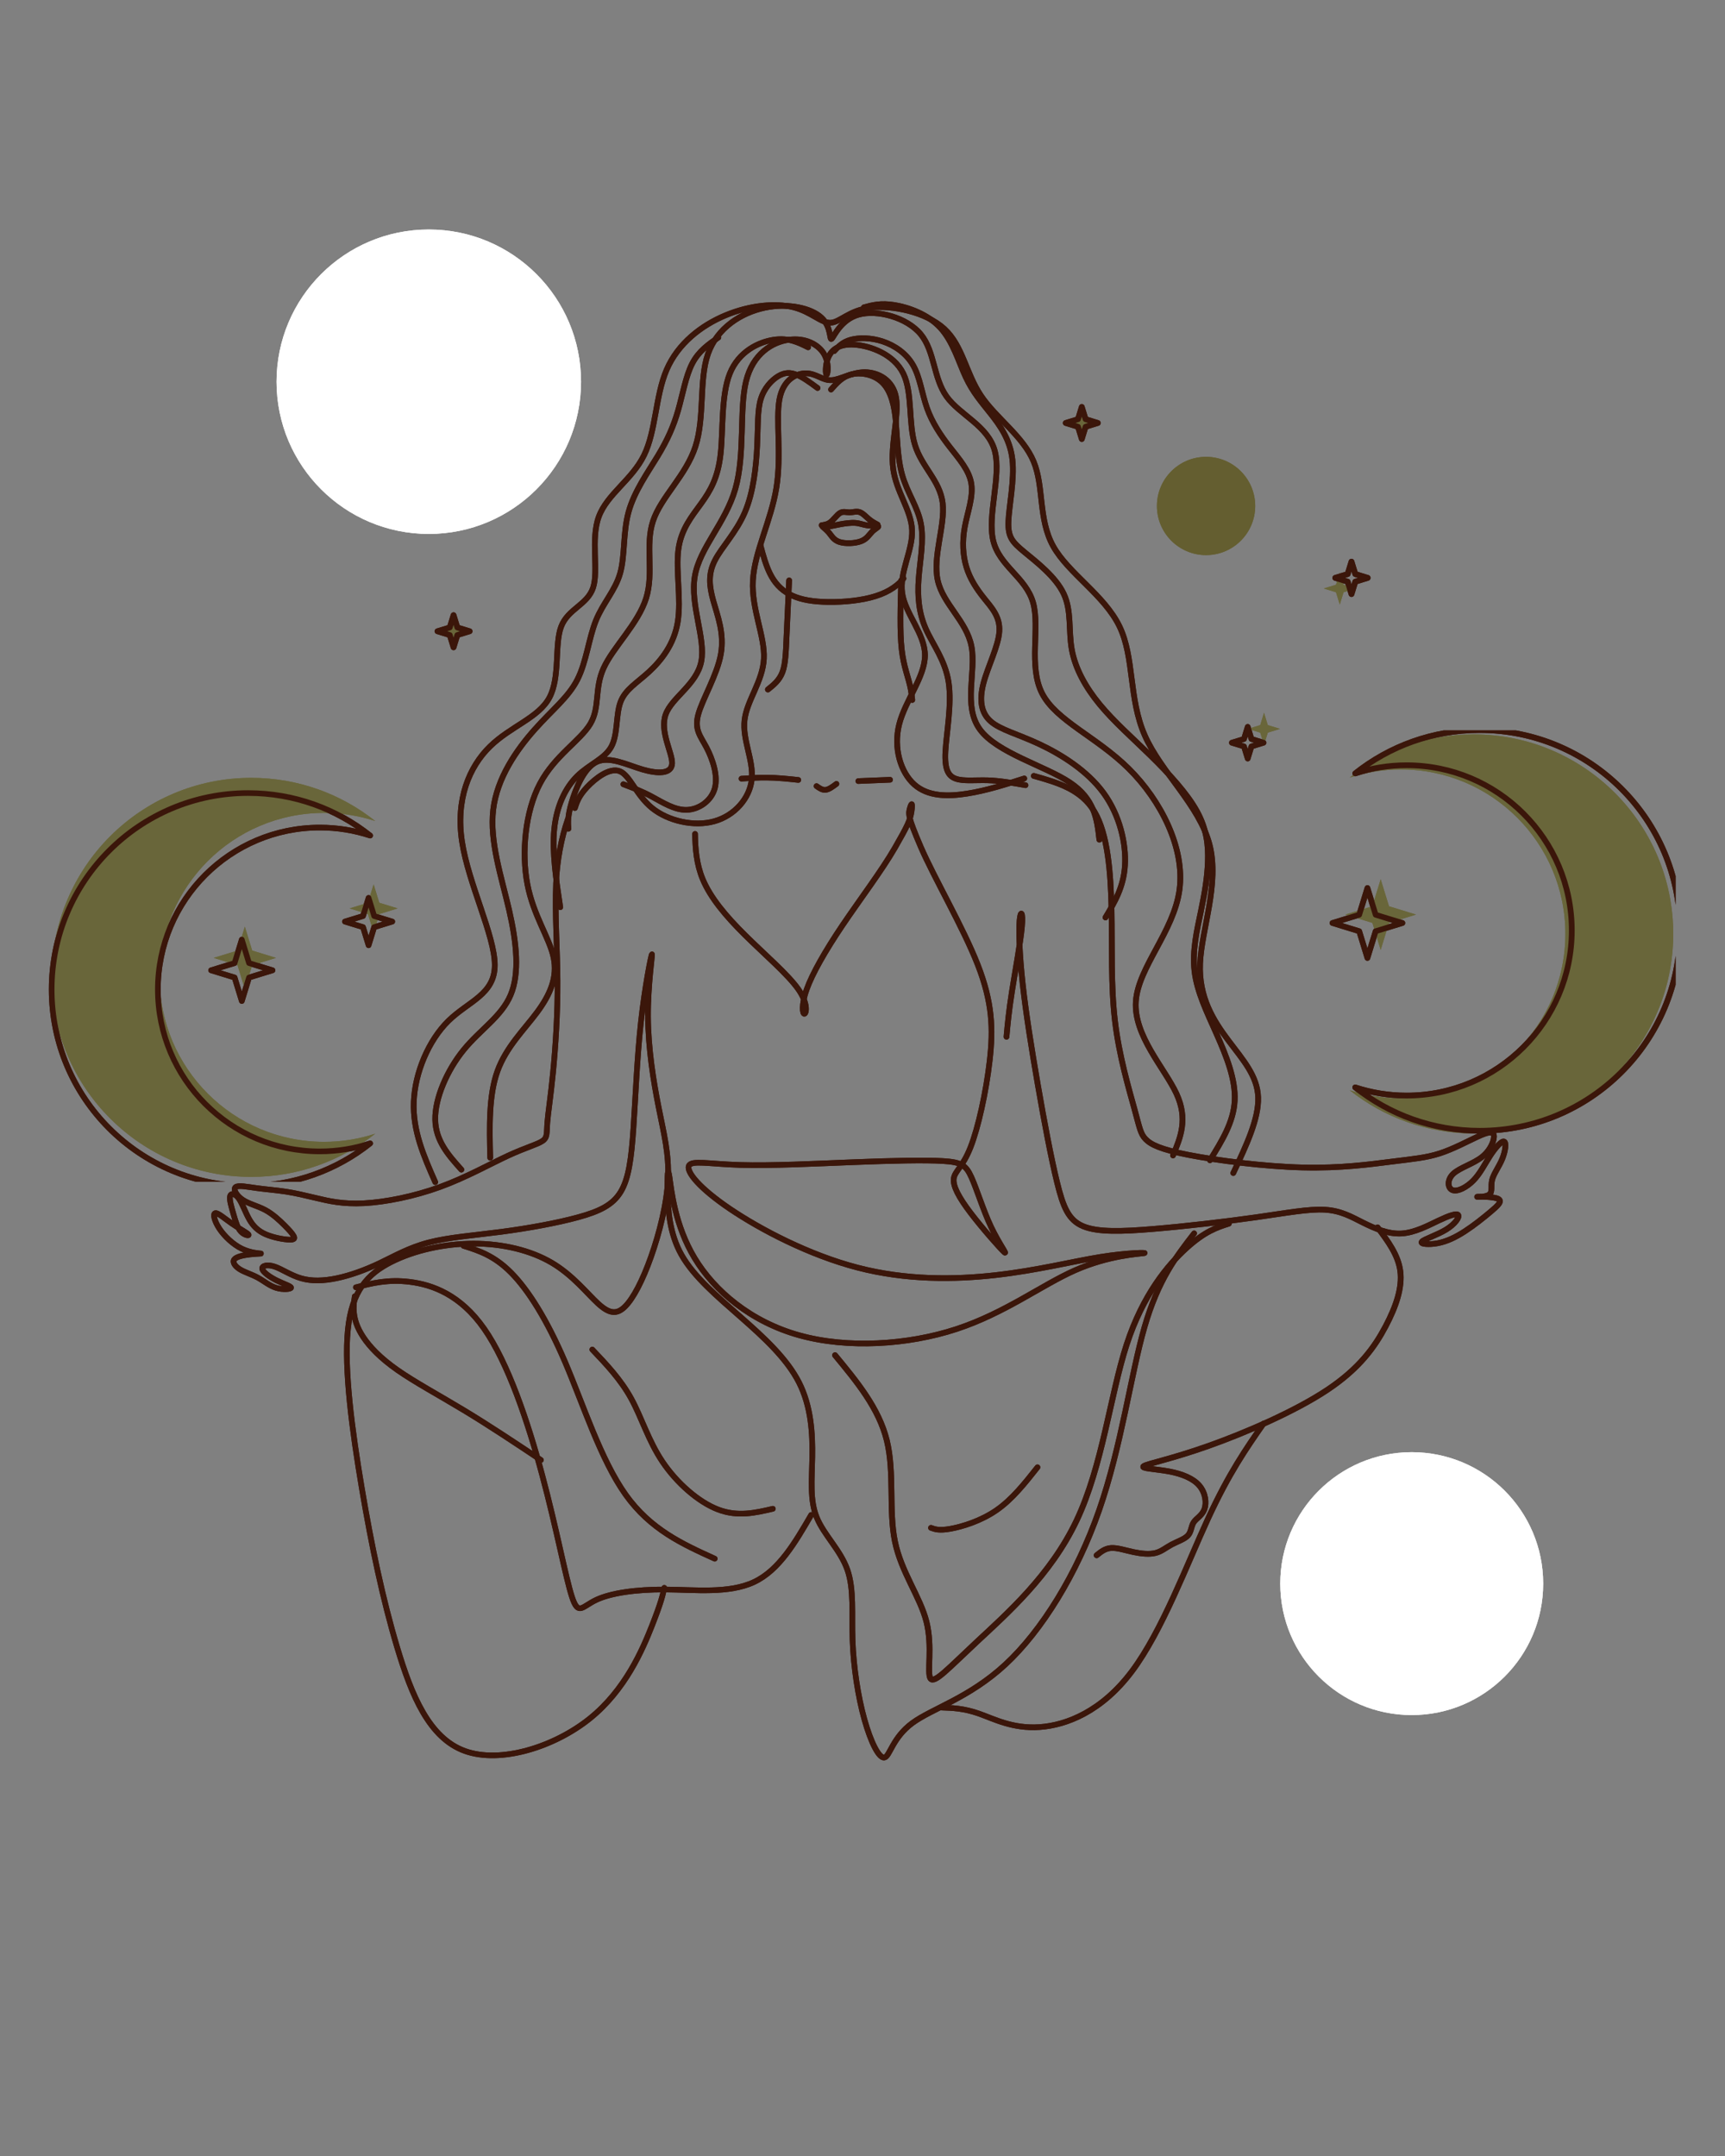 <svg xmlns="http://www.w3.org/2000/svg" xmlns:xlink="http://www.w3.org/1999/xlink" width="1080" viewBox="0 0 810 1012.5" height="1350" preserveAspectRatio="xMidYMid meet"><rect x="0" y="0" width="810" height="1012.5" fill="#808080" stroke="none"/><defs><clipPath id="16bf6f3358"><path d="M 129 107.789 L 273 107.789 L 273 251 L 129 251 Z M 129 107.789 " clip-rule="nonzero"></path></clipPath><clipPath id="66ab8b75be"><path d="M 22.938 363 L 178 363 L 178 555 L 22.938 555 Z M 22.938 363 " clip-rule="nonzero"></path></clipPath><clipPath id="4d6d210821"><path d="M 632 343 L 786.809 343 L 786.809 534 L 632 534 Z M 632 343 " clip-rule="nonzero"></path></clipPath><clipPath id="58264ca726"><path d="M 129 107.789 L 273 107.789 L 273 251 L 129 251 Z M 129 107.789 " clip-rule="nonzero"></path></clipPath><clipPath id="ea3a51790a"><path d="M 22.938 363 L 178 363 L 178 555 L 22.938 555 Z M 22.938 363 " clip-rule="nonzero"></path></clipPath><clipPath id="49279e3886"><path d="M 632 343 L 786.809 343 L 786.809 534 L 632 534 Z M 632 343 " clip-rule="nonzero"></path></clipPath></defs><g clip-path="url(#16bf6f3358)"><path fill="#ffffff" d="M 201.348 107.777 C 240.828 107.777 272.832 139.785 272.832 179.266 C 272.832 218.742 240.828 250.75 201.348 250.75 C 161.863 250.75 129.859 218.742 129.859 179.266 C 129.859 139.785 161.863 107.777 201.348 107.777 " fill-opacity="1" fill-rule="evenodd"></path></g><path fill="#ffffff" d="M 662.895 681.973 C 696.988 681.973 724.625 709.613 724.625 743.703 C 724.625 777.797 696.988 805.434 662.895 805.434 C 628.801 805.434 601.164 777.797 601.164 743.703 C 601.164 709.613 628.801 681.973 662.895 681.973 " fill-opacity="1" fill-rule="evenodd"></path><path fill="#645e30" d="M 566.324 214.543 C 579.066 214.543 589.398 224.875 589.398 237.613 C 589.398 250.359 579.066 260.691 566.324 260.691 C 553.578 260.691 543.25 250.359 543.25 237.613 C 543.25 224.875 553.578 214.543 566.324 214.543 " fill-opacity="1" fill-rule="evenodd"></path><path stroke-linecap="round" transform="matrix(0.036, 0, 0, -0.036, 22.822, 826.794)" fill="none" stroke-linejoin="round" d="M 10812.918 16121.992 C 10775.354 16142.091 10737.681 16162.191 10698.799 16194.703 C 10660.027 16227.324 10619.937 16272.356 10577.321 16286.195 C 10534.595 16300.035 10489.563 16282.461 10446.947 16282.461 C 10404.331 16282.461 10364.241 16300.035 10321.625 16273.674 C 10279.009 16247.423 10233.866 16177.239 10186.198 16145.936 C 10138.639 16114.523 10088.554 16121.992 10088.554 16109.47 C 10088.554 16096.949 10138.639 16064.438 10176.203 16020.504 C 10213.767 15976.68 10238.919 15921.432 10315.364 15896.5 C 10391.81 15871.457 10519.548 15876.4 10597.311 15906.495 C 10674.965 15936.59 10702.643 15991.727 10741.415 16030.609 C 10780.297 16069.381 10830.382 16092.007 10820.387 16100.684 C 10810.392 16109.47 10740.207 16104.528 10683.752 16111.997 C 10627.406 16119.465 10584.79 16139.565 10525.918 16144.618 C 10467.047 16149.56 10391.81 16139.565 10324.151 16127.044 C 10256.383 16114.523 10196.303 16099.475 10157.421 16096.949 C 10118.649 16094.533 10100.966 16104.528 10083.502 16114.523 " stroke="#3b160a" stroke-width="75.289" stroke-opacity="1" stroke-miterlimit="22.926"></path><path stroke-linecap="round" transform="matrix(0.035, 0, 0, -0.035, 22.822, 826.794)" fill="none" stroke-linejoin="round" d="M 11469.223 15860.683 C 11368.574 15736.602 11218.717 15652.914 11021.995 15603.371 C 10824.603 15553.828 10580.235 15538.541 10386.748 15547.356 C 10193.15 15556.283 10050.546 15589.423 9937.177 15650.459 C 9823.919 15711.607 9739.897 15800.763 9676.182 15930.646 C 9625.3 16034.642 9587.361 16164.749 9551.989 16299.989 " stroke="#3b160a" stroke-width="76.488" stroke-opacity="1" stroke-miterlimit="22.926"></path><path stroke-linecap="round" transform="matrix(0.031, 0, 0, -0.031, 22.822, 826.794)" fill="none" stroke-linejoin="round" d="M 7863.685 14257.521 C 7767.54 13982.111 7700.176 13629.163 7686.529 13289.614 C 7666.68 12796.976 7706.255 12310.168 7709.108 11811.824 C 7711.961 11313.603 7677.969 10803.969 7641.124 10427.326 C 7604.402 10050.931 7564.703 9807.403 7553.414 9654.563 C 7542.125 9501.722 7559.121 9439.445 7479.847 9385.603 C 7400.573 9331.885 7225.03 9286.48 6956.07 9161.925 C 6687.111 9037.37 6324.734 8833.541 5928.366 8689.136 C 5531.998 8544.731 5101.761 8459.875 4778.96 8442.879 C 4456.283 8425.883 4241.041 8476.871 4062.768 8519.299 C 3884.371 8561.728 3742.82 8595.72 3595.686 8618.423 C 3448.428 8641.001 3295.463 8652.415 3151.183 8672.14 C 3006.778 8691.989 2870.81 8720.275 2831.235 8686.283 C 2791.66 8652.291 2848.231 8556.145 2941.647 8493.867 C 3035.064 8431.466 3165.325 8403.18 3281.321 8340.903 C 3397.44 8278.625 3499.292 8182.479 3572.983 8108.788 C 3646.55 8035.221 3691.832 7984.233 3711.681 7947.388 C 3731.53 7910.666 3725.824 7887.963 3643.697 7890.817 C 3561.57 7893.67 3403.146 7921.956 3287.027 7972.944 C 3170.908 8023.808 3097.341 8097.499 3037.917 8202.205 C 2978.493 8307.035 2933.211 8442.879 2879.37 8516.446 C 2825.528 8590.137 2763.25 8601.426 2749.108 8550.438 C 2734.965 8499.45 2768.957 8386.308 2800.096 8278.625 C 2831.235 8171.066 2859.52 8069.214 2913.362 8012.519 C 2967.079 7955.948 3046.353 7944.658 3026.504 7970.091 C 3006.778 7995.523 2887.806 8057.8 2777.393 8134.22 C 2666.981 8210.765 2565.128 8301.328 2525.429 8292.768 C 2485.855 8284.332 2508.433 8176.773 2584.978 8060.654 C 2661.398 7944.658 2791.66 7819.979 2924.651 7754.972 C 3057.642 7689.841 3193.611 7684.135 3216.19 7681.281 C 3238.892 7678.428 3148.329 7678.428 3049.206 7667.139 C 2950.083 7655.849 2842.524 7633.146 2811.385 7590.718 C 2780.247 7548.29 2825.528 7486.013 2899.219 7440.607 C 2972.786 7395.45 3074.638 7367.04 3168.179 7316.052 C 3261.595 7265.188 3346.452 7191.621 3448.428 7160.358 C 3550.28 7129.219 3669.253 7140.632 3671.982 7163.211 C 3674.836 7185.914 3561.694 7219.782 3454.011 7273.624 C 3346.452 7327.465 3244.599 7401.032 3236.039 7449.167 C 3227.603 7497.302 3312.459 7519.881 3422.872 7483.159 C 3533.284 7446.314 3669.253 7350.044 3827.8 7304.762 C 3986.348 7259.481 4167.474 7265.188 4368.449 7307.616 C 4569.549 7350.044 4790.373 7429.318 5011.074 7534.147 C 5231.899 7638.853 5452.724 7769.115 5755.676 7848.389 C 6058.628 7927.662 6443.583 7955.948 6854.094 8009.665 C 7264.605 8063.507 7700.672 8142.781 8020.496 8230.49 C 8340.444 8318.324 8544.273 8414.47 8665.975 8615.569 C 8787.676 8816.545 8827.375 9122.35 8858.514 9578.142 C 8889.653 10033.935 8912.356 10639.839 8971.78 11183.341 C 9031.204 11726.967 9127.474 12208.192 9138.763 12213.775 C 9150.177 12219.481 9076.486 11749.546 9079.339 11268.321 C 9082.192 10786.973 9161.466 10294.459 9240.74 9895.237 C 9320.013 9496.015 9399.287 9190.334 9382.291 8813.691 C 9365.295 8437.172 9252.029 7989.94 9124.621 7630.293 C 8997.212 7270.77 8855.661 6999.081 8728.376 6874.402 C 8600.844 6749.847 8487.702 6772.55 8323.448 6922.661 C 8159.318 7072.648 7944.076 7350.168 7624.252 7539.854 C 7304.304 7729.416 6879.65 7831.393 6438 7831.393 C 5996.35 7831.393 5537.705 7729.416 5186.618 7551.143 C 4835.655 7372.747 4592.127 7117.93 4532.703 6523.439 C 4473.279 5928.949 4597.834 4994.661 4745.092 4122.651 C 4892.226 3250.765 5062.063 2441.032 5280.158 1713.426 C 5498.13 985.945 5764.236 340.466 6304.885 145.073 C 6845.658 -50.196 7660.973 204.497 8198.893 637.711 C 8736.812 1070.801 8997.212 1682.287 9138.887 2041.934 C 9280.314 2401.457 9303.017 2509.016 9325.72 2616.575 " stroke="#3b160a" stroke-width="85.039" stroke-opacity="1" stroke-miterlimit="22.926"></path><path stroke-linecap="round" transform="matrix(0.031, 0, 0, -0.031, 22.822, 826.794)" fill="none" stroke-linejoin="round" d="M 4654.405 7168.918 C 4897.933 7231.195 5141.336 7293.473 5475.427 7251.045 C 5809.518 7208.493 6234.171 7061.359 6596.548 6543.289 C 6958.924 6025.219 7259.022 5136.212 7476.994 4323.75 C 7694.965 3511.164 7830.81 2775.123 7927.08 2480.731 C 8023.349 2186.339 8079.92 2333.473 8298.016 2435.449 C 8515.987 2537.302 8895.36 2593.997 9342.716 2591.143 C 9789.949 2588.29 10305.165 2526.012 10684.662 2704.409 C 11063.91 2882.682 11307.437 3301.753 11550.841 3720.7 " stroke="#3b160a" stroke-width="85.039" stroke-opacity="1" stroke-miterlimit="22.926"></path><path stroke-linecap="round" transform="matrix(0.031, 0, 0, -0.031, 22.822, 826.794)" fill="none" stroke-linejoin="round" d="M 7457.144 4553.011 C 7066.483 4813.535 6675.821 5073.935 6296.449 5303.196 C 5917.077 5532.581 5548.994 5730.703 5285.741 5914.806 C 5022.488 6098.786 4863.94 6268.622 4767.671 6413.027 C 4671.401 6557.431 4637.409 6676.28 4626.119 6775.403 C 4614.83 6874.526 4626.119 6953.8 4637.409 7032.949 " stroke="#3b160a" stroke-width="85.039" stroke-opacity="1" stroke-miterlimit="22.926"></path><path stroke-linecap="round" transform="matrix(0.033, 0, 0, -0.033, 22.822, 826.794)" fill="none" stroke-linejoin="round" d="M 16300.046 7502.69 C 16044.101 7172.1 15788.157 6841.627 15593.541 6167.129 C 15398.925 5492.515 15265.637 4474.227 14948.364 3562.476 C 14631.091 2650.608 14129.949 1845.51 13615.373 1368.315 C 13100.797 891.12 12572.904 741.829 12290.326 533.896 C 12007.864 325.963 11970.366 59.271 11893.15 43.267 C 11815.818 27.264 11698.534 261.948 11607.885 587.164 C 11517.235 912.498 11453.337 1328.364 11439.903 1709.535 C 11426.586 2090.824 11463.85 2437.418 11365.257 2717.31 C 11266.547 2997.202 11031.98 3210.508 10930.7 3458.509 C 10829.421 3706.394 10861.428 3988.972 10866.685 4322.249 C 10871.942 4655.409 10850.681 5039.385 10677.559 5380.605 C 10504.204 5721.825 10178.871 6020.408 9848.28 6311.047 C 9517.69 6601.686 9181.843 6884.265 9005.918 7196.164 C 8829.876 7508.064 8813.989 7849.284 8808.615 8091.912 C 8803.242 8334.539 8808.615 8478.457 8835.249 8299.845 C 8861.883 8121.233 8909.895 7620.091 9192.474 7150.839 C 9475.052 6681.588 9992.315 6244.462 10680.129 6052.416 C 11367.944 5860.486 12226.427 5913.755 12916.928 6140.378 C 13607.429 6367.002 14129.949 6766.864 14607.027 6977.601 C 15084.338 7188.104 15516.208 7209.481 15585.48 7220.112 C 15654.752 7230.859 15361.543 7230.859 14964.251 7166.843 C 14567.076 7102.828 14065.934 6974.914 13474.025 6908.212 C 12882.234 6841.51 12199.676 6836.253 11511.862 7014.865 C 10824.047 7193.477 10130.859 7556.075 9693.732 7851.971 C 9256.489 8147.867 9075.19 8377.177 9109.884 8462.453 C 9144.462 8547.846 9395.15 8489.204 9837.65 8475.887 C 10280.15 8462.453 10914.697 8494.461 11461.163 8515.838 C 12007.864 8537.216 12466.251 8547.846 12727.569 8531.842 C 12988.77 8515.838 13052.786 8473.2 13130.235 8302.532 C 13207.567 8131.863 13298.1 7833.28 13410.127 7596.026 C 13522.154 7358.773 13655.324 7182.847 13596.682 7236.115 C 13538.157 7289.5 13287.47 7572.079 13119.488 7793.329 C 12951.506 8014.579 12866.23 8174.618 12879.547 8281.271 C 12892.864 8387.807 13004.774 8441.193 13116.801 8723.771 C 13228.828 9006.35 13340.738 9518.239 13391.436 9963.426 C 13442.134 10408.73 13431.387 10787.215 13220.767 11325.855 C 13010.148 11864.261 12599.655 12562.823 12410.296 13002.753 C 12221.053 13442.566 12233.086 13475.859 12257.033 13558.448 C 12280.98 13641.271 12296.984 13625.267 12278.41 13505.18 C 12259.72 13385.326 12226.427 13309.162 12042.441 12989.319 C 11858.456 12669.359 11543.869 12253.493 11295.868 11885.638 C 11047.984 11517.667 10866.685 11197.824 10786.666 10973.887 C 10706.764 10749.95 10728.141 10622.036 10754.775 10627.293 C 10781.409 10632.55 10813.417 10771.211 10664.126 10981.947 C 10514.834 11192.45 10184.127 11475.029 9909.609 11746.977 C 9635.091 12018.926 9416.41 12280.244 9307.07 12544.132 C 9218.874 12757.205 9201.819 12972.03 9198.548 13187.089 " stroke="#3b160a" stroke-width="80.081" stroke-opacity="1" stroke-miterlimit="22.926"></path><path stroke-linecap="round" transform="matrix(0.042, 0, 0, -0.042, 22.822, 826.794)" fill="none" stroke-linejoin="round" d="M 11014.722 11009.846 C 11278.818 10935.269 11542.914 10860.785 11691.975 10610.766 C 11841.035 10360.746 11875.154 9935.284 11883.638 9511.966 C 11892.121 9088.648 11875.154 8667.381 11921.858 8271.75 C 11968.655 7876.025 12079.309 7505.843 12138.877 7288.824 C 12198.446 7071.898 12206.929 7008.042 12264.353 6948.473 C 12321.778 6888.905 12428.236 6833.624 12745.189 6771.912 C 13062.235 6710.199 13589.681 6642.148 14019.524 6631.521 C 14449.181 6620.893 14781.142 6667.691 15019.323 6697.428 C 15257.596 6727.259 15402.276 6740.03 15553.294 6788.971 C 15704.313 6837.913 15861.764 6923.024 15972.417 6974.016 C 16082.978 7025.101 16146.835 7042.067 16157.462 6993.126 C 16168.089 6944.278 16125.58 6829.336 16027.698 6750.657 C 15929.815 6671.885 15776.653 6629.377 15704.313 6561.325 C 15631.973 6493.18 15640.456 6399.679 15695.83 6378.332 C 15751.11 6357.077 15853.281 6408.162 15929.815 6486.841 C 16006.443 6565.613 16057.528 6671.885 16117.004 6763.429 C 16176.572 6854.879 16244.717 6931.507 16272.31 6920.88 C 16299.997 6910.159 16287.226 6812.37 16251.056 6725.115 C 16214.886 6637.953 16155.318 6561.325 16138.258 6491.129 C 16121.292 6420.934 16146.835 6357.077 16104.326 6327.34 C 16061.723 6297.509 15951.07 6301.797 15974.468 6303.941 C 15997.867 6306.085 16155.318 6306.085 16206.403 6280.542 C 16257.395 6255 16202.115 6203.914 16121.292 6135.863 C 16040.469 6067.811 15934.103 5982.7 15832.026 5916.7 C 15729.949 5850.792 15631.973 5803.995 15532.04 5784.791 C 15432.013 5765.681 15329.936 5774.164 15353.335 5801.851 C 15376.733 5829.538 15525.608 5876.335 15625.541 5938.047 C 15725.567 5999.667 15776.653 6076.295 15759.593 6099.693 C 15742.627 6123.092 15657.516 6093.261 15540.523 6037.981 C 15423.53 5982.7 15274.656 5901.877 15125.688 5893.301 C 14976.814 5884.818 14827.846 5948.675 14696.031 6014.582 C 14564.123 6080.583 14449.181 6148.634 14268.425 6159.261 C 14087.483 6169.889 13840.819 6123.092 13496.087 6074.15 C 13151.541 6025.209 12709.019 5974.124 12353.659 5944.386 C 11998.486 5914.556 11730.382 5906.072 11566.592 5974.217 C 11402.802 6042.269 11343.234 6186.855 11275.182 6463.443 C 11207.13 6740.03 11130.503 7148.433 11060.307 7552.64 C 10990.111 7956.848 10926.348 8356.861 10890.085 8686.584 C 10853.915 9016.308 10845.432 9275.836 10856.059 9394.973 C 10866.686 9514.11 10896.517 9492.856 10881.602 9322.633 C 10866.686 9152.411 10807.211 8833.315 10771.041 8603.617 C 10734.778 8373.827 10722.1 8233.436 10709.329 8093.044 " stroke="#3b160a" stroke-width="63.902" stroke-opacity="1" stroke-miterlimit="22.926"></path><path stroke-linecap="round" transform="matrix(0.039, 0, 0, -0.039, 22.822, 826.794)" fill="none" stroke-linejoin="round" d="M 16000.889 6420.17 C 16125.109 6254.509 16249.43 6088.848 16274.738 5893.242 C 16299.945 5697.736 16226.442 5472.184 16097.482 5228.28 C 15968.725 4984.377 15784.613 4722.123 15393.4 4462.087 C 15002.287 4202.052 14403.973 3944.335 13962.245 3787.95 C 13520.517 3631.465 13235.073 3576.211 13186.776 3546.366 C 13138.479 3516.42 13327.23 3511.782 13488.252 3481.937 C 13649.275 3451.991 13782.771 3396.737 13856.376 3309.319 C 13929.98 3221.901 13943.794 3102.218 13916.167 3026.295 C 13888.641 2950.371 13819.573 2918.106 13787.409 2869.809 C 13755.245 2821.513 13759.681 2757.084 13718.342 2711.106 C 13676.902 2665.028 13589.484 2637.401 13520.517 2600.598 C 13451.45 2563.796 13400.834 2517.818 13327.23 2499.367 C 13253.524 2481.016 13156.931 2490.192 13060.337 2510.861 C 12963.542 2531.632 12867.05 2563.796 12793.345 2559.259 C 12719.74 2554.621 12669.124 2513.18 12618.509 2471.74 " stroke="#3b160a" stroke-width="69.116" stroke-opacity="1" stroke-miterlimit="22.926"></path><path stroke-linecap="round" transform="matrix(0.035, 0, 0, -0.035, 22.822, 826.794)" fill="none" stroke-linejoin="round" d="M 16300.011 4521.667 C 16068.215 4188.937 15836.308 3856.317 15554.156 3243.973 C 15271.782 2631.63 14939.162 1739.452 14535.976 1200.214 C 14132.679 660.866 13659.038 474.347 13296.049 449.169 C 12933.17 423.99 12681.165 560.042 12479.628 630.608 C 12277.979 701.174 12126.798 706.253 11975.507 711.333 " stroke="#3b160a" stroke-width="75.698" stroke-opacity="1" stroke-miterlimit="22.926"></path><path stroke-linecap="round" transform="matrix(0.034, 0, 0, -0.034, 22.822, 826.794)" fill="none" stroke-linejoin="round" d="M 10861.353 5598.773 C 11164.453 5231.954 11467.552 4865.136 11576.352 4421.203 C 11685.384 3977.27 11600.348 3456.222 11688.063 3028.248 C 11775.778 2600.274 12036.243 2265.373 12123.958 1917.193 C 12211.673 1569.012 12126.754 1207.436 12179.872 1133 C 12232.99 1058.565 12424.379 1271.271 12825.794 1646.01 C 13227.209 2020.866 13838.534 2557.873 14197.431 3315.389 C 14556.212 4072.906 14662.565 5051.166 14888.434 5744.964 C 15114.536 6438.762 15460.037 6848.098 15715.144 7079.326 C 15970.368 7310.669 16135.197 7363.787 16300.026 7416.906 " stroke="#3b160a" stroke-width="79.846" stroke-opacity="1" stroke-miterlimit="22.926"></path><path stroke-linecap="round" transform="matrix(0.031, 0, 0, -0.031, 22.822, 826.794)" fill="none" stroke-linejoin="round" d="M 10090.047 3058.225 C 9603.116 3279.05 9116.185 3499.875 8739.666 4029.358 C 8363.147 4558.718 8096.916 5396.736 7822.374 6039.361 C 7547.707 6681.987 7264.605 7129.343 7006.934 7389.743 C 6749.388 7650.143 6517.274 7723.834 6285.036 7797.4 " stroke="#3b160a" stroke-width="85.039" stroke-opacity="1" stroke-miterlimit="22.926"></path><path stroke-linecap="round" transform="matrix(0.034, 0, 0, -0.034, 22.822, 826.794)" fill="none" stroke-linejoin="round" d="M 11775.435 16300.038 C 11764.787 15946.113 11754.255 15592.073 11782.032 15346.478 C 11809.694 15100.883 11875.664 14963.503 11907.376 14796.494 C 11916.288 14749.62 11922.538 14700.316 11927.399 14649.855 " stroke="#3b160a" stroke-width="79.339" stroke-opacity="1" stroke-miterlimit="22.926"></path><path stroke-linecap="round" transform="matrix(0.034, 0, 0, -0.034, 22.822, 826.794)" fill="none" stroke-linejoin="round" d="M 10227.269 16300.019 C 10214.068 16022.557 10200.866 15745.094 10191.602 15525.765 C 10182.338 15306.436 10177.011 15145.239 10134.859 15032.911 C 10092.476 14920.583 10013.267 14857.239 9933.942 14793.663 " stroke="#3b160a" stroke-width="79.377" stroke-opacity="1" stroke-miterlimit="22.926"></path><path stroke-linecap="round" transform="matrix(0.031, 0, 0, -0.031, 22.822, 826.794)" fill="none" stroke-linejoin="round" d="M 11933.563 14795.937 C 11876.868 14753.385 11820.297 14710.957 11770.053 14705.374 C 11719.809 14699.667 11675.893 14730.806 11631.976 14761.945 " stroke="#3b160a" stroke-width="85.039" stroke-opacity="1" stroke-miterlimit="22.926"></path><path stroke-linecap="round" transform="matrix(0.031, 0, 0, -0.031, 22.822, 826.794)" fill="none" stroke-linejoin="round" d="M 11356.069 14855.361 C 11197.397 14872.358 11038.85 14889.354 10872.487 14890.718 C 10749.917 14891.835 10623.004 14884.267 10494.976 14874.715 " stroke="#3b160a" stroke-width="85.039" stroke-opacity="1" stroke-miterlimit="22.926"></path><path stroke-linecap="round" transform="matrix(0.031, 0, 0, -0.031, 22.822, 826.794)" fill="none" stroke-linejoin="round" d="M 12264.676 14838.241 C 12425.084 14844.94 12585.493 14851.392 12745.901 14857.967 " stroke="#3b160a" stroke-width="85.039" stroke-opacity="1" stroke-miterlimit="22.926"></path><path stroke-linecap="round" transform="matrix(0.04, 0, 0, -0.04, 22.822, 826.794)" fill="none" stroke-linejoin="round" d="M 11453.534 11530.225 C 11230.976 11459.061 11008.517 11387.897 10781.572 11352.315 C 10554.726 11316.733 10323.297 11316.733 10163.13 11459.061 C 10002.963 11601.388 9913.959 11886.238 9985.221 12166.507 C 10056.384 12446.775 10287.715 12722.656 10287.715 12976.311 C 10287.715 13229.869 10056.384 13461.297 10020.803 13705.984 C 9985.221 13950.67 10145.388 14208.809 10136.517 14444.624 C 10127.548 14680.44 9949.541 14894.028 9913.959 15169.91 C 9878.377 15445.694 9985.221 15783.868 9949.541 15997.359 C 9913.959 16210.948 9736.05 16300.049 9580.27 16300.049 C 9424.587 16300.049 9291.033 16210.948 9188.771 16206.561 C 9086.413 16202.077 9015.249 16282.209 8899.535 16286.694 C 8783.82 16291.08 8623.653 16219.917 8579.2 15979.715 C 8534.65 15739.415 8605.911 15329.98 8543.618 14942.868 C 8481.228 14555.757 8285.479 14190.969 8267.737 13852.795 C 8249.897 13514.719 8410.064 13203.255 8396.806 12936.343 C 8383.451 12669.332 8196.476 12446.775 8169.862 12215.541 C 8143.152 11984.113 8276.608 11743.813 8254.381 11521.354 C 8232.155 11298.894 8054.148 11094.176 7813.849 11027.497 C 7573.646 10960.72 7271.054 11031.883 7084.176 11183.179 C 6897.298 11334.476 6826.134 11565.807 6706.033 11614.841 C 6585.835 11663.681 6416.797 11530.225 6320.579 11427.866 C 6224.459 11325.604 6201.063 11254.246 6177.862 11183.082 " stroke="#3b160a" stroke-width="66.826" stroke-opacity="1" stroke-miterlimit="22.926"></path><path stroke-linecap="round" transform="matrix(0.041, 0, 0, -0.041, 22.822, 826.794)" fill="none" stroke-linejoin="round" d="M 12034.021 10547.853 C 12007.393 10781.23 11980.764 11014.512 11693.941 11204.904 C 11407.307 11395.39 10860.382 11542.892 10665.141 11812.027 C 10469.804 12081.067 10625.959 12471.741 10569.564 12762.559 C 10513.17 13053.377 10244.129 13244.435 10183.265 13517.754 C 10122.496 13791.264 10270.092 14147.226 10239.66 14403.332 C 10209.323 14659.344 10000.957 14815.594 9922.879 15067.326 C 9844.706 15319.058 9896.821 15666.271 9788.312 15887.665 C 9679.802 16108.965 9410.666 16204.541 9232.733 16217.475 C 9054.799 16230.503 8967.972 16161.08 8928.886 16069.973 C 8889.895 15978.772 8898.549 15865.982 8911.578 15874.636 C 8924.606 15883.29 8941.915 16013.483 8876.866 16117.714 C 8811.722 16221.944 8664.125 16300.022 8477.538 16273.964 C 8290.855 16247.907 8065.181 16117.714 7987.103 15796.463 C 7908.93 15475.308 7978.354 14963.191 7865.564 14568.237 C 7752.68 14173.189 7457.582 13895.399 7401.092 13565.59 C 7344.697 13235.685 7526.911 12853.666 7474.89 12589 C 7422.775 12324.145 7136.332 12176.643 7066.908 11981.306 C 6997.39 11785.969 7144.986 11542.892 7140.706 11421.448 C 7136.332 11299.909 6980.081 11299.909 6802.148 11352.025 C 6624.119 11404.14 6424.503 11508.18 6276.906 11438.756 C 6129.405 11369.333 6033.829 11126.35 5988.561 10969.719 C 5943.293 10813.184 5948.238 10743.189 5953.183 10673.195 " stroke="#3b160a" stroke-width="65.189" stroke-opacity="1" stroke-miterlimit="22.926"></path><path stroke-linecap="round" transform="matrix(0.042, 0, 0, -0.042, 22.822, 826.794)" fill="none" stroke-linejoin="round" d="M 12571.091 6766.22 C 12655.935 6969.732 12740.685 7173.338 12609.192 7457.512 C 12477.792 7741.593 12129.962 8106.335 12155.517 8488.084 C 12180.886 8869.739 12579.641 9268.4 12643.203 9734.899 C 12706.766 10201.398 12435.416 10735.827 12074.948 11092.02 C 11714.388 11448.307 11264.802 11626.45 11107.846 11931.811 C 10950.984 12237.08 11086.752 12669.753 11006.09 12949.559 C 10925.614 13229.458 10628.709 13356.677 10560.779 13640.851 C 10493.034 13925.025 10654.079 14366.061 10577.785 14646.053 C 10501.398 14925.86 10187.58 15044.715 10039.174 15252.502 C 9890.768 15460.289 9907.681 15757.194 9750.818 15947.975 C 9593.863 16138.942 9263.039 16223.693 9059.526 16168.494 C 8855.921 16113.387 8779.627 15918.331 8754.165 15897.144 C 8728.703 15875.863 8754.165 16028.637 8639.677 16134.575 C 8525.19 16240.606 8270.66 16299.987 8007.767 16244.88 C 7744.78 16189.681 7473.43 16020.087 7371.581 15727.457 C 7269.825 15434.92 7337.663 15019.16 7231.632 14692.703 C 7125.601 14366.061 6845.702 14128.63 6756.676 13857.187 C 6667.558 13585.837 6769.408 13280.383 6680.29 12996.302 C 6591.265 12712.128 6311.365 12449.234 6205.334 12215.892 C 6099.303 11982.736 6167.141 11779.13 6056.835 11592.531 C 5946.623 11405.931 5658.267 11236.152 5492.855 10922.427 C 5327.443 10608.609 5285.068 10150.473 5352.905 9798.555 C 5420.743 9446.544 5598.886 9200.563 5645.536 8980.045 C 5692.186 8759.526 5607.342 8564.378 5463.118 8369.322 C 5318.987 8174.266 5115.381 7979.117 5017.807 7707.767 C 4920.325 7436.324 4928.782 7088.494 4937.238 6740.758 " stroke="#3b160a" stroke-width="63.696" stroke-opacity="1" stroke-miterlimit="22.926"></path><path stroke-linecap="round" transform="matrix(0.042, 0, 0, -0.042, 22.822, 826.794)" fill="none" stroke-linejoin="round" d="M 4322.698 6467.973 C 4196.341 6754.469 4069.983 7040.872 4082.628 7365.211 C 4095.273 7689.641 4246.92 8051.914 4470.191 8270.94 C 4693.463 8490.057 4988.357 8565.835 4988.357 8894.419 C 4988.357 9223.003 4693.463 9804.301 4621.839 10276.133 C 4550.215 10747.873 4701.862 11110.238 4933.532 11337.663 C 5165.294 11565.087 5476.988 11657.847 5599.099 11885.272 C 5721.303 12112.789 5653.925 12474.97 5729.702 12677.196 C 5805.572 12879.423 6024.597 12921.604 6087.822 13115.339 C 6150.954 13309.075 6058.286 13654.549 6150.954 13907.264 C 6243.622 14159.978 6521.719 14320.117 6656.475 14593.875 C 6791.232 14867.726 6782.833 15255.289 6909.282 15550.184 C 7035.639 15844.987 7296.753 16047.214 7570.604 16161.018 C 7844.454 16274.73 8130.858 16300.02 8328.839 16249.44 C 8526.82 16198.861 8636.379 16072.504 8741.692 16076.749 C 8847.005 16080.903 8948.072 16215.844 9188.234 16245.195 C 9428.303 16274.73 9807.467 16198.861 10013.848 16009.279 C 10220.32 15819.789 10254.009 15516.495 10422.455 15263.688 C 10590.993 15010.974 10894.287 14808.839 11012.152 14526.497 C 11130.203 14244.339 11062.824 13881.974 11231.27 13578.68 C 11399.808 13275.386 11804.169 13031.07 11972.707 12681.442 C 12141.152 12331.814 12073.774 11876.873 12254.957 11464.02 C 12435.955 11051.167 12865.699 10680.495 12979.503 10242.444 C 13093.216 9804.301 12890.989 9298.78 12874.098 8915.463 C 12857.3 8532.146 13025.837 8270.94 13190.129 8051.914 C 13354.421 7832.889 13514.468 7655.952 13522.867 7415.79 C 13531.266 7175.721 13388.11 6872.427 13244.77 6569.133 " stroke="#3b160a" stroke-width="63.268" stroke-opacity="1" stroke-miterlimit="22.926"></path><path stroke-linecap="round" transform="matrix(0.042, 0, 0, -0.042, 22.822, 826.794)" fill="none" stroke-linejoin="round" d="M 12984.016 6712.607 C 13115.944 6925.37 13247.779 7138.133 13260.552 7376.442 C 13273.419 7614.752 13167.037 7878.515 13058.511 8123.257 C 12949.985 8367.907 12839.315 8593.443 12811.717 8823.268 C 12784.026 9053 12839.315 9287.114 12881.923 9491.393 C 12924.439 9695.578 12954.181 9870.114 12960.614 10048.753 C 12967.047 10227.485 12949.985 10410.506 12839.315 10612.734 C 12728.738 10814.775 12524.459 11036.115 12320.181 11236.105 C 12115.902 11436.095 11911.623 11614.827 11752.098 11808.384 C 11592.479 12002.127 11477.613 12210.601 11439.293 12423.271 C 11400.973 12636.127 11439.293 12853.085 11349.881 13044.591 C 11260.561 13236.096 11043.509 13402.055 10909.53 13512.725 C 10775.458 13623.396 10724.365 13678.684 10730.798 13853.128 C 10737.231 14027.571 10801.004 14321.169 10775.458 14546.798 C 10749.911 14772.335 10635.045 14929.809 10530.808 15061.737 C 10426.478 15193.572 10332.87 15300.047 10254.179 15468.15 C 10175.395 15636.253 10111.622 15865.985 9971.21 16019.077 C 9830.797 16172.263 9613.746 16248.903 9458.415 16274.542 C 9303.085 16299.996 9209.477 16274.542 9115.869 16248.903 " stroke="#3b160a" stroke-width="63.912" stroke-opacity="1" stroke-miterlimit="22.926"></path><path stroke-linecap="round" transform="matrix(0.041, 0, 0, -0.041, 22.822, 826.794)" fill="none" stroke-linejoin="round" d="M 12104.12 9656.809 C 12208.182 9830.088 12312.055 10003.463 12327.247 10252.607 C 12342.534 10501.75 12268.854 10826.757 12082.471 11082.451 C 11896.089 11338.241 11597.098 11524.529 11348.049 11641.505 C 11098.811 11758.48 10899.421 11806.239 10788.901 11903.656 C 10678.382 12001.167 10656.829 12148.526 10706.581 12339.182 C 10756.429 12529.932 10877.772 12763.884 10888.596 12932.891 C 10899.421 13101.898 10799.82 13205.866 10713.133 13314.202 C 10626.445 13422.632 10552.766 13535.146 10511.558 13669.592 C 10470.446 13803.943 10461.806 13959.943 10492.094 14126.766 C 10522.382 14293.59 10591.789 14471.332 10567.862 14625.053 C 10544.125 14778.868 10427.15 14909.042 10320.903 15045.482 C 10214.751 15182.017 10119.424 15325.009 10060.936 15489.553 C 10002.448 15654.288 9980.8 15840.671 9902.752 15979.295 C 9824.8 16118.014 9690.449 16208.974 9553.914 16254.454 C 9417.379 16300.029 9278.755 16300.029 9185.516 16274.013 C 9092.372 16247.997 9044.708 16195.966 8997.044 16144.029 " stroke="#3b160a" stroke-width="65.085" stroke-opacity="1" stroke-miterlimit="22.926"></path><path stroke-linecap="round" transform="matrix(0.041, 0, 0, -0.041, 22.822, 826.794)" fill="none" stroke-linejoin="round" d="M 8698.581 16187.721 C 8586.299 16243.767 8473.923 16300.002 8303.228 16274.062 C 8132.628 16248.216 7903.521 16140.1 7802.032 15887.419 C 7700.543 15634.643 7726.388 15237.113 7696.188 14964.93 C 7665.893 14692.651 7579.551 14545.814 7473.613 14398.788 C 7367.769 14251.856 7242.517 14105.019 7212.222 13867.391 C 7182.021 13629.668 7246.777 13301.438 7205.784 13044.307 C 7164.696 12787.177 7017.764 12601.429 6877.365 12471.728 C 6736.965 12342.121 6603.004 12268.655 6549.04 12121.818 C 6494.982 11974.886 6520.923 11754.488 6445.279 11614.089 C 6369.636 11473.595 6192.504 11413.194 6054.282 11277.054 C 5915.965 11140.915 5816.653 10929.227 5790.713 10666.227 C 5764.868 10403.132 5812.393 10088.819 5860.013 9774.411 " stroke="#3b160a" stroke-width="64.895" stroke-opacity="1" stroke-miterlimit="22.926"></path><path stroke-linecap="round" transform="matrix(0.04, 0, 0, -0.04, 22.822, 826.794)" fill="none" stroke-linejoin="round" d="M 6747.126 11462.323 C 6853.219 11422.441 6959.215 11382.753 7082.925 11316.542 C 7206.636 11250.234 7347.964 11157.403 7491.615 11161.759 C 7635.169 11166.211 7780.95 11267.755 7820.735 11415.859 C 7860.52 11563.866 7794.212 11758.337 7723.548 11892.986 C 7652.787 12027.828 7577.67 12102.848 7626.36 12281.832 C 7674.954 12460.718 7847.258 12743.471 7891.399 12988.666 C 7935.54 13233.86 7851.614 13441.496 7803.02 13616.027 C 7754.427 13790.654 7741.165 13931.885 7820.735 14088.798 C 7900.208 14245.614 8072.512 14417.918 8174.152 14656.53 C 8275.792 14895.142 8306.671 15199.869 8317.803 15438.481 C 8328.838 15676.996 8319.933 15849.397 8359.717 15981.916 C 8399.502 16114.435 8487.881 16207.17 8565.127 16253.634 C 8642.47 16300.001 8708.682 16300.001 8783.895 16269.122 C 8858.915 16238.146 8942.938 16176.291 9026.863 16114.435 " stroke="#3b160a" stroke-width="66.355" stroke-opacity="1" stroke-miterlimit="22.926"></path><path stroke-linecap="round" transform="matrix(0.04, 0, 0, -0.04, 22.822, 826.794)" fill="none" stroke-linejoin="round" d="M 9185.061 16096.485 C 9251.462 16171.707 9317.767 16246.929 9421.779 16273.49 C 9525.792 16300.05 9667.319 16277.949 9764.642 16198.171 C 9861.966 16118.586 9915.087 15981.518 9939.321 15780.182 C 9963.749 15578.942 9959.29 15313.434 10019.003 15098.914 C 10078.716 14884.298 10202.6 14720.572 10240.211 14521.465 C 10277.823 14322.552 10229.161 14087.967 10213.651 13875.58 C 10198.141 13663.289 10215.88 13473.004 10297.695 13287.177 C 10379.606 13101.35 10525.592 12919.983 10565.432 12659.031 C 10605.176 12397.981 10538.775 12057.445 10527.821 11847.19 C 10516.673 11637.129 10560.876 11557.448 10651.609 11526.525 C 10742.244 11495.506 10879.506 11513.148 11023.262 11508.786 C 11167.018 11504.424 11317.463 11477.766 11467.908 11451.303 " stroke="#3b160a" stroke-width="66.445" stroke-opacity="1" stroke-miterlimit="22.926"></path><path stroke-linecap="round" transform="matrix(0.041, 0, 0, -0.041, 22.822, 826.794)" fill="none" stroke-linejoin="round" d="M 4727.429 6768.453 C 4579.833 6933.453 4432.237 7098.358 4427.957 7341.435 C 4423.583 7584.513 4562.525 7905.668 4753.487 8140.091 C 4944.449 8374.42 5187.527 8522.016 5291.662 8769.468 C 5395.893 9016.825 5361.086 9364.038 5274.354 9741.683 C 5187.527 10119.328 5048.585 10527.311 5092.046 10891.927 C 5135.412 11256.543 5361.086 11577.699 5565.172 11807.747 C 5769.068 12037.701 5951.471 12176.643 6055.607 12380.634 C 6159.742 12584.625 6185.8 12853.666 6268.252 13057.752 C 6350.704 13261.743 6489.647 13400.59 6546.041 13600.302 C 6602.531 13799.918 6576.474 14060.399 6641.522 14299.102 C 6706.666 14537.805 6862.917 14754.825 6975.802 14941.508 C 7088.591 15128.095 7158.015 15284.441 7210.13 15466.654 C 7262.245 15648.867 7296.957 15857.328 7370.755 16000.455 C 7444.553 16143.771 7557.343 16221.944 7670.227 16300.022 " stroke="#3b160a" stroke-width="65.189" stroke-opacity="1" stroke-miterlimit="22.926"></path><path stroke-linecap="round" transform="matrix(0.031, 0, 0, -0.031, 22.822, 826.794)" fill="none" stroke-linejoin="round" d="M 10970.245 3814.24 C 10704.139 3752.087 10438.032 3689.685 10140.663 3802.951 C 9843.418 3916.217 9515.034 4205.026 9299.916 4524.974 C 9084.798 4844.798 8982.821 5195.885 8824.398 5484.57 C 8665.727 5773.379 8450.608 5999.911 8235.49 6226.318 " stroke="#3b160a" stroke-width="85.039" stroke-opacity="1" stroke-miterlimit="22.926"></path><path stroke-linecap="round" transform="matrix(0.031, 0, 0, -0.031, 22.822, 826.794)" fill="none" stroke-linejoin="round" d="M 14978.962 4442.847 C 14786.546 4199.319 14594.007 3955.916 14356.186 3791.661 C 14118.365 3627.407 13835.262 3542.551 13662.572 3511.412 C 13489.882 3480.274 13427.605 3502.852 13365.327 3525.555 " stroke="#3b160a" stroke-width="85.039" stroke-opacity="1" stroke-miterlimit="22.926"></path><path fill="#69663a" d="M 117.98 365.297 C 139.977 365.297 160.199 372.875 176.188 385.57 C 168.625 383.098 160.551 381.754 152.164 381.754 C 109.508 381.754 74.93 416.332 74.93 458.992 C 74.93 501.645 109.508 536.227 152.164 536.227 C 160.555 536.227 168.629 534.883 176.191 532.406 C 160.203 545.102 139.977 552.688 117.98 552.688 C 66.23 552.688 24.281 510.738 24.281 458.992 C 24.281 407.246 66.23 365.297 117.98 365.297 " fill-opacity="1" fill-rule="evenodd"></path><g clip-path="url(#66ab8b75be)"><path stroke-linecap="round" transform="matrix(0.031, 0, 0, -0.031, 22.822, 826.794)" fill="none" stroke-linejoin="round" d="M 3022.161 14656.743 C 3720.737 14656.743 4362.99 14416.069 4870.764 14012.877 C 4630.586 14091.407 4374.156 14134.083 4107.801 14134.083 C 2753.078 14134.083 1654.908 13035.913 1654.908 11681.065 C 1654.908 10326.466 2753.078 9228.172 4107.801 9228.172 C 4374.28 9228.172 4630.71 9270.848 4870.888 9349.502 C 4363.115 8946.31 3720.737 8705.388 3022.161 8705.388 C 1378.629 8705.388 46.36 10037.657 46.36 11681.065 C 46.36 13324.474 1378.629 14656.743 3022.161 14656.743 Z M 3022.161 14656.743 " stroke="#3b160a" stroke-width="85.039" stroke-opacity="1" stroke-miterlimit="22.926"></path></g><path fill="#69663a" d="M 691.996 344.887 C 670 344.887 649.777 352.469 633.789 365.164 C 641.352 362.691 649.426 361.348 657.812 361.348 C 700.469 361.348 735.047 395.93 735.047 438.586 C 735.047 481.242 700.469 515.82 657.812 515.82 C 649.422 515.82 641.348 514.477 633.785 512.004 C 649.773 524.695 669.996 532.285 691.996 532.285 C 743.746 532.285 785.695 490.332 785.695 438.586 C 785.695 386.84 743.746 344.887 691.996 344.887 " fill-opacity="1" fill-rule="evenodd"></path><g clip-path="url(#4d6d210821)"><path stroke-linecap="round" transform="matrix(0.047, 0, 0, -0.047, 22.822, 826.794)" fill="none" stroke-linejoin="round" d="M 14298.052 10296.741 C 13827.99 10296.741 13395.903 10134.657 13054.29 9863.486 C 13215.874 9916.318 13388.392 9945.03 13567.586 9945.03 C 14478.999 9945.03 15217.81 9206.134 15217.81 8294.722 C 15217.81 7383.309 14478.999 6644.414 13567.586 6644.414 C 13388.308 6644.414 13215.791 6673.125 13054.207 6726.04 C 13395.82 6454.787 13827.906 6292.702 14298.052 6292.702 C 15403.682 6292.702 16299.988 7189.008 16299.988 8294.722 C 16299.988 9400.352 15403.682 10296.741 14298.052 10296.741 Z M 14298.052 10296.741 " stroke="#3b160a" stroke-width="57.212" stroke-opacity="1" stroke-miterlimit="22.926"></path></g><path fill="#69663a" d="M 648.32 412.91 L 644.422 425.605 L 631.73 429.504 L 644.422 433.402 L 648.32 446.094 L 652.223 433.402 L 664.914 429.504 L 652.223 425.605 L 648.32 412.91 " fill-opacity="1" fill-rule="evenodd"></path><path stroke-linecap="round" transform="matrix(0.039, 0, 0, -0.039, 22.822, 826.794)" fill="none" stroke-linejoin="round" d="M 15878.818 10506.669 L 15779.849 10184.473 L 15457.652 10085.504 L 15779.849 9986.534 L 15878.818 9664.338 L 15977.787 9986.534 L 16299.984 10085.504 L 15977.787 10184.473 Z M 15878.818 10506.669 " stroke="#3b160a" stroke-width="67.974" stroke-opacity="1" stroke-miterlimit="22.926"></path><path fill="#69663a" d="M 593.539 334.746 L 591.766 340.516 L 585.996 342.289 L 591.766 344.062 L 593.539 349.832 L 595.309 344.062 L 601.082 342.289 L 595.309 340.516 L 593.539 334.746 " fill-opacity="1" fill-rule="evenodd"></path><path stroke-linecap="round" transform="matrix(0.035, 0, 0, -0.035, 22.822, 826.794)" fill="none" stroke-linejoin="round" d="M 16087.438 13869.825 L 16037.448 13707.195 L 15874.709 13657.206 L 16037.448 13607.217 L 16087.438 13444.587 L 16137.317 13607.217 L 16299.946 13657.206 L 16137.317 13707.195 Z M 16087.438 13869.825 " stroke="#3b160a" stroke-width="75.477" stroke-opacity="1" stroke-miterlimit="22.926"></path><path fill="#69663a" d="M 629.117 268.828 L 627.344 274.594 L 621.574 276.367 L 627.344 278.141 L 629.117 283.914 L 630.891 278.141 L 636.66 276.367 L 630.891 274.594 L 629.117 268.828 " fill-opacity="1" fill-rule="evenodd"></path><path stroke-linecap="round" transform="matrix(0.038, 0, 0, -0.038, 22.822, 826.794)" fill="none" stroke-linejoin="round" d="M 16099.725 14816.369 L 16052.633 14663.162 L 15899.426 14616.07 L 16052.633 14568.977 L 16099.725 14415.77 L 16146.818 14568.977 L 16300.025 14616.07 L 16146.818 14663.162 Z M 16099.725 14816.369 " stroke="#3b160a" stroke-width="71.103" stroke-opacity="1" stroke-miterlimit="22.926"></path><path fill="#69663a" d="M 507.742 191.395 L 505.969 197.164 L 500.199 198.938 L 505.969 200.711 L 507.742 206.48 L 509.516 200.711 L 515.285 198.938 L 509.516 197.164 L 507.742 191.395 " fill-opacity="1" fill-rule="evenodd"></path><path stroke-linecap="round" transform="matrix(0.039, 0, 0, -0.039, 22.822, 826.794)" fill="none" stroke-linejoin="round" d="M 12439.733 16299.959 L 12394.238 16151.95 L 12246.229 16106.455 L 12394.238 16060.96 L 12439.733 15913.052 L 12485.228 16060.96 L 12633.236 16106.455 L 12485.228 16151.95 Z M 12439.733 16299.959 " stroke="#3b160a" stroke-width="68.69" stroke-opacity="1" stroke-miterlimit="22.926"></path><path fill="#69663a" d="M 212.672 289.754 L 210.898 295.523 L 205.125 297.297 L 210.898 299.07 L 212.672 304.836 L 214.441 299.07 L 220.215 297.297 L 214.441 295.523 L 212.672 289.754 " fill-opacity="1" fill-rule="evenodd"></path><path stroke-linecap="round" transform="matrix(0.033, 0, 0, -0.033, 22.822, 826.794)" fill="none" stroke-linejoin="round" d="M 5762.111 16299.97 L 5708.405 16124.742 L 5533.176 16071.035 L 5708.405 16017.21 L 5762.111 15842.1 L 5815.937 16017.21 L 5991.165 16071.035 L 5815.937 16124.742 Z M 5762.111 16299.97 " stroke="#3b160a" stroke-width="81.27" stroke-opacity="1" stroke-miterlimit="22.926"></path><path fill="#69663a" d="M 175.438 415.312 L 172.785 423.953 L 164.148 426.605 L 172.785 429.258 L 175.438 437.898 L 178.094 429.258 L 186.73 426.605 L 178.094 423.953 L 175.438 415.312 " fill-opacity="1" fill-rule="evenodd"></path><path stroke-linecap="round" transform="matrix(0.031, 0, 0, -0.031, 22.822, 826.794)" fill="none" stroke-linejoin="round" d="M 4846.944 13068.292 L 4762.708 12793.874 L 4488.414 12709.638 L 4762.708 12625.402 L 4846.944 12350.984 L 4931.304 12625.402 L 5205.599 12709.638 L 4931.304 12793.874 Z M 4846.944 13068.292 " stroke="#3b160a" stroke-width="85.039" stroke-opacity="1" stroke-miterlimit="22.926"></path><path fill="#69663a" d="M 114.969 435.191 L 111.527 446.398 L 100.32 449.84 L 111.527 453.285 L 114.969 464.492 L 118.41 453.285 L 129.617 449.84 L 118.41 446.398 L 114.969 435.191 " fill-opacity="1" fill-rule="evenodd"></path><path stroke-linecap="round" transform="matrix(0.031, 0, 0, -0.031, 22.822, 826.794)" fill="none" stroke-linejoin="round" d="M 2926.512 12436.957 L 2817.216 12081.031 L 2461.291 11971.736 L 2817.216 11862.316 L 2926.512 11506.39 L 3035.808 11862.316 L 3391.733 11971.736 L 3035.808 12081.031 Z M 2926.512 12436.957 " stroke="#3b160a" stroke-width="85.039" stroke-opacity="1" stroke-miterlimit="22.926"></path><g clip-path="url(#58264ca726)"><path fill="#ffffff" d="M 201.348 107.777 C 240.828 107.777 272.832 139.785 272.832 179.266 C 272.832 218.742 240.828 250.75 201.348 250.75 C 161.863 250.75 129.859 218.742 129.859 179.266 C 129.859 139.785 161.863 107.777 201.348 107.777 " fill-opacity="1" fill-rule="evenodd"></path></g><path fill="#ffffff" d="M 662.895 681.973 C 696.988 681.973 724.625 709.613 724.625 743.703 C 724.625 777.797 696.988 805.434 662.895 805.434 C 628.801 805.434 601.164 777.797 601.164 743.703 C 601.164 709.613 628.801 681.973 662.895 681.973 " fill-opacity="1" fill-rule="evenodd"></path><path fill="#645e30" d="M 566.324 214.543 C 579.066 214.543 589.398 224.875 589.398 237.613 C 589.398 250.359 579.066 260.691 566.324 260.691 C 553.578 260.691 543.25 250.359 543.25 237.613 C 543.25 224.875 553.578 214.543 566.324 214.543 " fill-opacity="1" fill-rule="evenodd"></path><path stroke-linecap="round" transform="matrix(0.036, 0, 0, -0.036, 22.822, 826.794)" fill="none" stroke-linejoin="round" d="M 10812.918 16121.992 C 10775.354 16142.091 10737.681 16162.191 10698.799 16194.703 C 10660.027 16227.324 10619.937 16272.356 10577.321 16286.195 C 10534.595 16300.035 10489.563 16282.461 10446.947 16282.461 C 10404.331 16282.461 10364.241 16300.035 10321.625 16273.674 C 10279.009 16247.423 10233.866 16177.239 10186.198 16145.936 C 10138.639 16114.523 10088.554 16121.992 10088.554 16109.47 C 10088.554 16096.949 10138.639 16064.438 10176.203 16020.504 C 10213.767 15976.68 10238.919 15921.432 10315.364 15896.5 C 10391.81 15871.457 10519.548 15876.4 10597.311 15906.495 C 10674.965 15936.59 10702.643 15991.727 10741.415 16030.609 C 10780.297 16069.381 10830.382 16092.007 10820.387 16100.684 C 10810.392 16109.47 10740.207 16104.528 10683.752 16111.997 C 10627.406 16119.465 10584.79 16139.565 10525.918 16144.618 C 10467.047 16149.56 10391.81 16139.565 10324.151 16127.044 C 10256.383 16114.523 10196.303 16099.475 10157.421 16096.949 C 10118.649 16094.533 10100.966 16104.528 10083.502 16114.523 " stroke="#3b160a" stroke-width="75.289" stroke-opacity="1" stroke-miterlimit="22.926"></path><path stroke-linecap="round" transform="matrix(0.035, 0, 0, -0.035, 22.822, 826.794)" fill="none" stroke-linejoin="round" d="M 11469.223 15860.683 C 11368.574 15736.602 11218.717 15652.914 11021.995 15603.371 C 10824.603 15553.828 10580.235 15538.541 10386.748 15547.356 C 10193.15 15556.283 10050.546 15589.423 9937.177 15650.459 C 9823.919 15711.607 9739.897 15800.763 9676.182 15930.646 C 9625.3 16034.642 9587.361 16164.749 9551.989 16299.989 " stroke="#3b160a" stroke-width="76.488" stroke-opacity="1" stroke-miterlimit="22.926"></path><path stroke-linecap="round" transform="matrix(0.031, 0, 0, -0.031, 22.822, 826.794)" fill="none" stroke-linejoin="round" d="M 7863.685 14257.521 C 7767.54 13982.111 7700.176 13629.163 7686.529 13289.614 C 7666.68 12796.976 7706.255 12310.168 7709.108 11811.824 C 7711.961 11313.603 7677.969 10803.969 7641.124 10427.326 C 7604.402 10050.931 7564.703 9807.403 7553.414 9654.563 C 7542.125 9501.722 7559.121 9439.445 7479.847 9385.603 C 7400.573 9331.885 7225.03 9286.48 6956.07 9161.925 C 6687.111 9037.37 6324.734 8833.541 5928.366 8689.136 C 5531.998 8544.731 5101.761 8459.875 4778.96 8442.879 C 4456.283 8425.883 4241.041 8476.871 4062.768 8519.299 C 3884.371 8561.728 3742.82 8595.72 3595.686 8618.423 C 3448.428 8641.001 3295.463 8652.415 3151.183 8672.14 C 3006.778 8691.989 2870.81 8720.275 2831.235 8686.283 C 2791.66 8652.291 2848.231 8556.145 2941.647 8493.867 C 3035.064 8431.466 3165.325 8403.18 3281.321 8340.903 C 3397.44 8278.625 3499.292 8182.479 3572.983 8108.788 C 3646.55 8035.221 3691.832 7984.233 3711.681 7947.388 C 3731.53 7910.666 3725.824 7887.963 3643.697 7890.817 C 3561.57 7893.67 3403.146 7921.956 3287.027 7972.944 C 3170.908 8023.808 3097.341 8097.499 3037.917 8202.205 C 2978.493 8307.035 2933.211 8442.879 2879.37 8516.446 C 2825.528 8590.137 2763.25 8601.426 2749.108 8550.438 C 2734.965 8499.45 2768.957 8386.308 2800.096 8278.625 C 2831.235 8171.066 2859.52 8069.214 2913.362 8012.519 C 2967.079 7955.948 3046.353 7944.658 3026.504 7970.091 C 3006.778 7995.523 2887.806 8057.8 2777.393 8134.22 C 2666.981 8210.765 2565.128 8301.328 2525.429 8292.768 C 2485.855 8284.332 2508.433 8176.773 2584.978 8060.654 C 2661.398 7944.658 2791.66 7819.979 2924.651 7754.972 C 3057.642 7689.841 3193.611 7684.135 3216.19 7681.281 C 3238.892 7678.428 3148.329 7678.428 3049.206 7667.139 C 2950.083 7655.849 2842.524 7633.146 2811.385 7590.718 C 2780.247 7548.29 2825.528 7486.013 2899.219 7440.607 C 2972.786 7395.45 3074.638 7367.04 3168.179 7316.052 C 3261.595 7265.188 3346.452 7191.621 3448.428 7160.358 C 3550.28 7129.219 3669.253 7140.632 3671.982 7163.211 C 3674.836 7185.914 3561.694 7219.782 3454.011 7273.624 C 3346.452 7327.465 3244.599 7401.032 3236.039 7449.167 C 3227.603 7497.302 3312.459 7519.881 3422.872 7483.159 C 3533.284 7446.314 3669.253 7350.044 3827.8 7304.762 C 3986.348 7259.481 4167.474 7265.188 4368.449 7307.616 C 4569.549 7350.044 4790.373 7429.318 5011.074 7534.147 C 5231.899 7638.853 5452.724 7769.115 5755.676 7848.389 C 6058.628 7927.662 6443.583 7955.948 6854.094 8009.665 C 7264.605 8063.507 7700.672 8142.781 8020.496 8230.49 C 8340.444 8318.324 8544.273 8414.47 8665.975 8615.569 C 8787.676 8816.545 8827.375 9122.35 8858.514 9578.142 C 8889.653 10033.935 8912.356 10639.839 8971.78 11183.341 C 9031.204 11726.967 9127.474 12208.192 9138.763 12213.775 C 9150.177 12219.481 9076.486 11749.546 9079.339 11268.321 C 9082.192 10786.973 9161.466 10294.459 9240.74 9895.237 C 9320.013 9496.015 9399.287 9190.334 9382.291 8813.691 C 9365.295 8437.172 9252.029 7989.94 9124.621 7630.293 C 8997.212 7270.77 8855.661 6999.081 8728.376 6874.402 C 8600.844 6749.847 8487.702 6772.55 8323.448 6922.661 C 8159.318 7072.648 7944.076 7350.168 7624.252 7539.854 C 7304.304 7729.416 6879.65 7831.393 6438 7831.393 C 5996.35 7831.393 5537.705 7729.416 5186.618 7551.143 C 4835.655 7372.747 4592.127 7117.93 4532.703 6523.439 C 4473.279 5928.949 4597.834 4994.661 4745.092 4122.651 C 4892.226 3250.765 5062.063 2441.032 5280.158 1713.426 C 5498.13 985.945 5764.236 340.466 6304.885 145.073 C 6845.658 -50.196 7660.973 204.497 8198.893 637.711 C 8736.812 1070.801 8997.212 1682.287 9138.887 2041.934 C 9280.314 2401.457 9303.017 2509.016 9325.72 2616.575 " stroke="#3b160a" stroke-width="85.039" stroke-opacity="1" stroke-miterlimit="22.926"></path><path stroke-linecap="round" transform="matrix(0.031, 0, 0, -0.031, 22.822, 826.794)" fill="none" stroke-linejoin="round" d="M 4654.405 7168.918 C 4897.933 7231.195 5141.336 7293.473 5475.427 7251.045 C 5809.518 7208.493 6234.171 7061.359 6596.548 6543.289 C 6958.924 6025.219 7259.022 5136.212 7476.994 4323.75 C 7694.965 3511.164 7830.81 2775.123 7927.08 2480.731 C 8023.349 2186.339 8079.92 2333.473 8298.016 2435.449 C 8515.987 2537.302 8895.36 2593.997 9342.716 2591.143 C 9789.949 2588.29 10305.165 2526.012 10684.662 2704.409 C 11063.91 2882.682 11307.437 3301.753 11550.841 3720.7 " stroke="#3b160a" stroke-width="85.039" stroke-opacity="1" stroke-miterlimit="22.926"></path><path stroke-linecap="round" transform="matrix(0.031, 0, 0, -0.031, 22.822, 826.794)" fill="none" stroke-linejoin="round" d="M 7457.144 4553.011 C 7066.483 4813.535 6675.821 5073.935 6296.449 5303.196 C 5917.077 5532.581 5548.994 5730.703 5285.741 5914.806 C 5022.488 6098.786 4863.94 6268.622 4767.671 6413.027 C 4671.401 6557.431 4637.409 6676.28 4626.119 6775.403 C 4614.83 6874.526 4626.119 6953.8 4637.409 7032.949 " stroke="#3b160a" stroke-width="85.039" stroke-opacity="1" stroke-miterlimit="22.926"></path><path stroke-linecap="round" transform="matrix(0.033, 0, 0, -0.033, 22.822, 826.794)" fill="none" stroke-linejoin="round" d="M 16300.046 7502.69 C 16044.101 7172.1 15788.157 6841.627 15593.541 6167.129 C 15398.925 5492.515 15265.637 4474.227 14948.364 3562.476 C 14631.091 2650.608 14129.949 1845.51 13615.373 1368.315 C 13100.797 891.12 12572.904 741.829 12290.326 533.896 C 12007.864 325.963 11970.366 59.271 11893.15 43.267 C 11815.818 27.264 11698.534 261.948 11607.885 587.164 C 11517.235 912.498 11453.337 1328.364 11439.903 1709.535 C 11426.586 2090.824 11463.85 2437.418 11365.257 2717.31 C 11266.547 2997.202 11031.98 3210.508 10930.7 3458.509 C 10829.421 3706.394 10861.428 3988.972 10866.685 4322.249 C 10871.942 4655.409 10850.681 5039.385 10677.559 5380.605 C 10504.204 5721.825 10178.871 6020.408 9848.28 6311.047 C 9517.69 6601.686 9181.843 6884.265 9005.918 7196.164 C 8829.876 7508.064 8813.989 7849.284 8808.615 8091.912 C 8803.242 8334.539 8808.615 8478.457 8835.249 8299.845 C 8861.883 8121.233 8909.895 7620.091 9192.474 7150.839 C 9475.052 6681.588 9992.315 6244.462 10680.129 6052.416 C 11367.944 5860.486 12226.427 5913.755 12916.928 6140.378 C 13607.429 6367.002 14129.949 6766.864 14607.027 6977.601 C 15084.338 7188.104 15516.208 7209.481 15585.48 7220.112 C 15654.752 7230.859 15361.543 7230.859 14964.251 7166.843 C 14567.076 7102.828 14065.934 6974.914 13474.025 6908.212 C 12882.234 6841.51 12199.676 6836.253 11511.862 7014.865 C 10824.047 7193.477 10130.859 7556.075 9693.732 7851.971 C 9256.489 8147.867 9075.19 8377.177 9109.884 8462.453 C 9144.462 8547.846 9395.15 8489.204 9837.65 8475.887 C 10280.15 8462.453 10914.697 8494.461 11461.163 8515.838 C 12007.864 8537.216 12466.251 8547.846 12727.569 8531.842 C 12988.77 8515.838 13052.786 8473.2 13130.235 8302.532 C 13207.567 8131.863 13298.1 7833.28 13410.127 7596.026 C 13522.154 7358.773 13655.324 7182.847 13596.682 7236.115 C 13538.157 7289.5 13287.47 7572.079 13119.488 7793.329 C 12951.506 8014.579 12866.23 8174.618 12879.547 8281.271 C 12892.864 8387.807 13004.774 8441.193 13116.801 8723.771 C 13228.828 9006.35 13340.738 9518.239 13391.436 9963.426 C 13442.134 10408.73 13431.387 10787.215 13220.767 11325.855 C 13010.148 11864.261 12599.655 12562.823 12410.296 13002.753 C 12221.053 13442.566 12233.086 13475.859 12257.033 13558.448 C 12280.98 13641.271 12296.984 13625.267 12278.41 13505.18 C 12259.72 13385.326 12226.427 13309.162 12042.441 12989.319 C 11858.456 12669.359 11543.869 12253.493 11295.868 11885.638 C 11047.984 11517.667 10866.685 11197.824 10786.666 10973.887 C 10706.764 10749.95 10728.141 10622.036 10754.775 10627.293 C 10781.409 10632.55 10813.417 10771.211 10664.126 10981.947 C 10514.834 11192.45 10184.127 11475.029 9909.609 11746.977 C 9635.091 12018.926 9416.41 12280.244 9307.07 12544.132 C 9218.874 12757.205 9201.819 12972.03 9198.548 13187.089 " stroke="#3b160a" stroke-width="80.081" stroke-opacity="1" stroke-miterlimit="22.926"></path><path stroke-linecap="round" transform="matrix(0.042, 0, 0, -0.042, 22.822, 826.794)" fill="none" stroke-linejoin="round" d="M 11014.722 11009.846 C 11278.818 10935.269 11542.914 10860.785 11691.975 10610.766 C 11841.035 10360.746 11875.154 9935.284 11883.638 9511.966 C 11892.121 9088.648 11875.154 8667.381 11921.858 8271.75 C 11968.655 7876.025 12079.309 7505.843 12138.877 7288.824 C 12198.446 7071.898 12206.929 7008.042 12264.353 6948.473 C 12321.778 6888.905 12428.236 6833.624 12745.189 6771.912 C 13062.235 6710.199 13589.681 6642.148 14019.524 6631.521 C 14449.181 6620.893 14781.142 6667.691 15019.323 6697.428 C 15257.596 6727.259 15402.276 6740.03 15553.294 6788.971 C 15704.313 6837.913 15861.764 6923.024 15972.417 6974.016 C 16082.978 7025.101 16146.835 7042.067 16157.462 6993.126 C 16168.089 6944.278 16125.58 6829.336 16027.698 6750.657 C 15929.815 6671.885 15776.653 6629.377 15704.313 6561.325 C 15631.973 6493.18 15640.456 6399.679 15695.83 6378.332 C 15751.11 6357.077 15853.281 6408.162 15929.815 6486.841 C 16006.443 6565.613 16057.528 6671.885 16117.004 6763.429 C 16176.572 6854.879 16244.717 6931.507 16272.31 6920.88 C 16299.997 6910.159 16287.226 6812.37 16251.056 6725.115 C 16214.886 6637.953 16155.318 6561.325 16138.258 6491.129 C 16121.292 6420.934 16146.835 6357.077 16104.326 6327.34 C 16061.723 6297.509 15951.07 6301.797 15974.468 6303.941 C 15997.867 6306.085 16155.318 6306.085 16206.403 6280.542 C 16257.395 6255 16202.115 6203.914 16121.292 6135.863 C 16040.469 6067.811 15934.103 5982.7 15832.026 5916.7 C 15729.949 5850.792 15631.973 5803.995 15532.04 5784.791 C 15432.013 5765.681 15329.936 5774.164 15353.335 5801.851 C 15376.733 5829.538 15525.608 5876.335 15625.541 5938.047 C 15725.567 5999.667 15776.653 6076.295 15759.593 6099.693 C 15742.627 6123.092 15657.516 6093.261 15540.523 6037.981 C 15423.53 5982.7 15274.656 5901.877 15125.688 5893.301 C 14976.814 5884.818 14827.846 5948.675 14696.031 6014.582 C 14564.123 6080.583 14449.181 6148.634 14268.425 6159.261 C 14087.483 6169.889 13840.819 6123.092 13496.087 6074.15 C 13151.541 6025.209 12709.019 5974.124 12353.659 5944.386 C 11998.486 5914.556 11730.382 5906.072 11566.592 5974.217 C 11402.802 6042.269 11343.234 6186.855 11275.182 6463.443 C 11207.13 6740.03 11130.503 7148.433 11060.307 7552.64 C 10990.111 7956.848 10926.348 8356.861 10890.085 8686.584 C 10853.915 9016.308 10845.432 9275.836 10856.059 9394.973 C 10866.686 9514.11 10896.517 9492.856 10881.602 9322.633 C 10866.686 9152.411 10807.211 8833.315 10771.041 8603.617 C 10734.778 8373.827 10722.1 8233.436 10709.329 8093.044 " stroke="#3b160a" stroke-width="63.902" stroke-opacity="1" stroke-miterlimit="22.926"></path><path stroke-linecap="round" transform="matrix(0.039, 0, 0, -0.039, 22.822, 826.794)" fill="none" stroke-linejoin="round" d="M 16000.889 6420.17 C 16125.109 6254.509 16249.43 6088.848 16274.738 5893.242 C 16299.945 5697.736 16226.442 5472.184 16097.482 5228.28 C 15968.725 4984.377 15784.613 4722.123 15393.4 4462.087 C 15002.287 4202.052 14403.973 3944.335 13962.245 3787.95 C 13520.517 3631.465 13235.073 3576.211 13186.776 3546.366 C 13138.479 3516.42 13327.23 3511.782 13488.252 3481.937 C 13649.275 3451.991 13782.771 3396.737 13856.376 3309.319 C 13929.98 3221.901 13943.794 3102.218 13916.167 3026.295 C 13888.641 2950.371 13819.573 2918.106 13787.409 2869.809 C 13755.245 2821.513 13759.681 2757.084 13718.342 2711.106 C 13676.902 2665.028 13589.484 2637.401 13520.517 2600.598 C 13451.45 2563.796 13400.834 2517.818 13327.23 2499.367 C 13253.524 2481.016 13156.931 2490.192 13060.337 2510.861 C 12963.542 2531.632 12867.05 2563.796 12793.345 2559.259 C 12719.74 2554.621 12669.124 2513.18 12618.509 2471.74 " stroke="#3b160a" stroke-width="69.116" stroke-opacity="1" stroke-miterlimit="22.926"></path><path stroke-linecap="round" transform="matrix(0.035, 0, 0, -0.035, 22.822, 826.794)" fill="none" stroke-linejoin="round" d="M 16300.011 4521.667 C 16068.215 4188.937 15836.308 3856.317 15554.156 3243.973 C 15271.782 2631.63 14939.162 1739.452 14535.976 1200.214 C 14132.679 660.866 13659.038 474.347 13296.049 449.169 C 12933.17 423.99 12681.165 560.042 12479.628 630.608 C 12277.979 701.174 12126.798 706.253 11975.507 711.333 " stroke="#3b160a" stroke-width="75.698" stroke-opacity="1" stroke-miterlimit="22.926"></path><path stroke-linecap="round" transform="matrix(0.034, 0, 0, -0.034, 22.822, 826.794)" fill="none" stroke-linejoin="round" d="M 10861.353 5598.773 C 11164.453 5231.954 11467.552 4865.136 11576.352 4421.203 C 11685.384 3977.27 11600.348 3456.222 11688.063 3028.248 C 11775.778 2600.274 12036.243 2265.373 12123.958 1917.193 C 12211.673 1569.012 12126.754 1207.436 12179.872 1133 C 12232.99 1058.565 12424.379 1271.271 12825.794 1646.01 C 13227.209 2020.866 13838.534 2557.873 14197.431 3315.389 C 14556.212 4072.906 14662.565 5051.166 14888.434 5744.964 C 15114.536 6438.762 15460.037 6848.098 15715.144 7079.326 C 15970.368 7310.669 16135.197 7363.787 16300.026 7416.906 " stroke="#3b160a" stroke-width="79.846" stroke-opacity="1" stroke-miterlimit="22.926"></path><path stroke-linecap="round" transform="matrix(0.031, 0, 0, -0.031, 22.822, 826.794)" fill="none" stroke-linejoin="round" d="M 10090.047 3058.225 C 9603.116 3279.05 9116.185 3499.875 8739.666 4029.358 C 8363.147 4558.718 8096.916 5396.736 7822.374 6039.361 C 7547.707 6681.987 7264.605 7129.343 7006.934 7389.743 C 6749.388 7650.143 6517.274 7723.834 6285.036 7797.4 " stroke="#3b160a" stroke-width="85.039" stroke-opacity="1" stroke-miterlimit="22.926"></path><path stroke-linecap="round" transform="matrix(0.034, 0, 0, -0.034, 22.822, 826.794)" fill="none" stroke-linejoin="round" d="M 11775.435 16300.038 C 11764.787 15946.113 11754.255 15592.073 11782.032 15346.478 C 11809.694 15100.883 11875.664 14963.503 11907.376 14796.494 C 11916.288 14749.62 11922.538 14700.316 11927.399 14649.855 " stroke="#3b160a" stroke-width="79.339" stroke-opacity="1" stroke-miterlimit="22.926"></path><path stroke-linecap="round" transform="matrix(0.034, 0, 0, -0.034, 22.822, 826.794)" fill="none" stroke-linejoin="round" d="M 10227.269 16300.019 C 10214.068 16022.557 10200.866 15745.094 10191.602 15525.765 C 10182.338 15306.436 10177.011 15145.239 10134.859 15032.911 C 10092.476 14920.583 10013.267 14857.239 9933.942 14793.663 " stroke="#3b160a" stroke-width="79.377" stroke-opacity="1" stroke-miterlimit="22.926"></path><path stroke-linecap="round" transform="matrix(0.031, 0, 0, -0.031, 22.822, 826.794)" fill="none" stroke-linejoin="round" d="M 11933.563 14795.937 C 11876.868 14753.385 11820.297 14710.957 11770.053 14705.374 C 11719.809 14699.667 11675.893 14730.806 11631.976 14761.945 " stroke="#3b160a" stroke-width="85.039" stroke-opacity="1" stroke-miterlimit="22.926"></path><path stroke-linecap="round" transform="matrix(0.031, 0, 0, -0.031, 22.822, 826.794)" fill="none" stroke-linejoin="round" d="M 11356.069 14855.361 C 11197.397 14872.358 11038.85 14889.354 10872.487 14890.718 C 10749.917 14891.835 10623.004 14884.267 10494.976 14874.715 " stroke="#3b160a" stroke-width="85.039" stroke-opacity="1" stroke-miterlimit="22.926"></path><path stroke-linecap="round" transform="matrix(0.031, 0, 0, -0.031, 22.822, 826.794)" fill="none" stroke-linejoin="round" d="M 12264.676 14838.241 C 12425.084 14844.94 12585.493 14851.392 12745.901 14857.967 " stroke="#3b160a" stroke-width="85.039" stroke-opacity="1" stroke-miterlimit="22.926"></path><path stroke-linecap="round" transform="matrix(0.04, 0, 0, -0.04, 22.822, 826.794)" fill="none" stroke-linejoin="round" d="M 11453.534 11530.225 C 11230.976 11459.061 11008.517 11387.897 10781.572 11352.315 C 10554.726 11316.733 10323.297 11316.733 10163.13 11459.061 C 10002.963 11601.388 9913.959 11886.238 9985.221 12166.507 C 10056.384 12446.775 10287.715 12722.656 10287.715 12976.311 C 10287.715 13229.869 10056.384 13461.297 10020.803 13705.984 C 9985.221 13950.67 10145.388 14208.809 10136.517 14444.624 C 10127.548 14680.44 9949.541 14894.028 9913.959 15169.91 C 9878.377 15445.694 9985.221 15783.868 9949.541 15997.359 C 9913.959 16210.948 9736.05 16300.049 9580.27 16300.049 C 9424.587 16300.049 9291.033 16210.948 9188.771 16206.561 C 9086.413 16202.077 9015.249 16282.209 8899.535 16286.694 C 8783.82 16291.08 8623.653 16219.917 8579.2 15979.715 C 8534.65 15739.415 8605.911 15329.98 8543.618 14942.868 C 8481.228 14555.757 8285.479 14190.969 8267.737 13852.795 C 8249.897 13514.719 8410.064 13203.255 8396.806 12936.343 C 8383.451 12669.332 8196.476 12446.775 8169.862 12215.541 C 8143.152 11984.113 8276.608 11743.813 8254.381 11521.354 C 8232.155 11298.894 8054.148 11094.176 7813.849 11027.497 C 7573.646 10960.72 7271.054 11031.883 7084.176 11183.179 C 6897.298 11334.476 6826.134 11565.807 6706.033 11614.841 C 6585.835 11663.681 6416.797 11530.225 6320.579 11427.866 C 6224.459 11325.604 6201.063 11254.246 6177.862 11183.082 " stroke="#3b160a" stroke-width="66.826" stroke-opacity="1" stroke-miterlimit="22.926"></path><path stroke-linecap="round" transform="matrix(0.041, 0, 0, -0.041, 22.822, 826.794)" fill="none" stroke-linejoin="round" d="M 12034.021 10547.853 C 12007.393 10781.23 11980.764 11014.512 11693.941 11204.904 C 11407.307 11395.39 10860.382 11542.892 10665.141 11812.027 C 10469.804 12081.067 10625.959 12471.741 10569.564 12762.559 C 10513.17 13053.377 10244.129 13244.435 10183.265 13517.754 C 10122.496 13791.264 10270.092 14147.226 10239.66 14403.332 C 10209.323 14659.344 10000.957 14815.594 9922.879 15067.326 C 9844.706 15319.058 9896.821 15666.271 9788.312 15887.665 C 9679.802 16108.965 9410.666 16204.541 9232.733 16217.475 C 9054.799 16230.503 8967.972 16161.08 8928.886 16069.973 C 8889.895 15978.772 8898.549 15865.982 8911.578 15874.636 C 8924.606 15883.29 8941.915 16013.483 8876.866 16117.714 C 8811.722 16221.944 8664.125 16300.022 8477.538 16273.964 C 8290.855 16247.907 8065.181 16117.714 7987.103 15796.463 C 7908.93 15475.308 7978.354 14963.191 7865.564 14568.237 C 7752.68 14173.189 7457.582 13895.399 7401.092 13565.59 C 7344.697 13235.685 7526.911 12853.666 7474.89 12589 C 7422.775 12324.145 7136.332 12176.643 7066.908 11981.306 C 6997.39 11785.969 7144.986 11542.892 7140.706 11421.448 C 7136.332 11299.909 6980.081 11299.909 6802.148 11352.025 C 6624.119 11404.14 6424.503 11508.18 6276.906 11438.756 C 6129.405 11369.333 6033.829 11126.35 5988.561 10969.719 C 5943.293 10813.184 5948.238 10743.189 5953.183 10673.195 " stroke="#3b160a" stroke-width="65.189" stroke-opacity="1" stroke-miterlimit="22.926"></path><path stroke-linecap="round" transform="matrix(0.042, 0, 0, -0.042, 22.822, 826.794)" fill="none" stroke-linejoin="round" d="M 12571.091 6766.22 C 12655.935 6969.732 12740.685 7173.338 12609.192 7457.512 C 12477.792 7741.593 12129.962 8106.335 12155.517 8488.084 C 12180.886 8869.739 12579.641 9268.4 12643.203 9734.899 C 12706.766 10201.398 12435.416 10735.827 12074.948 11092.02 C 11714.388 11448.307 11264.802 11626.45 11107.846 11931.811 C 10950.984 12237.08 11086.752 12669.753 11006.09 12949.559 C 10925.614 13229.458 10628.709 13356.677 10560.779 13640.851 C 10493.034 13925.025 10654.079 14366.061 10577.785 14646.053 C 10501.398 14925.86 10187.58 15044.715 10039.174 15252.502 C 9890.768 15460.289 9907.681 15757.194 9750.818 15947.975 C 9593.863 16138.942 9263.039 16223.693 9059.526 16168.494 C 8855.921 16113.387 8779.627 15918.331 8754.165 15897.144 C 8728.703 15875.863 8754.165 16028.637 8639.677 16134.575 C 8525.19 16240.606 8270.66 16299.987 8007.767 16244.88 C 7744.78 16189.681 7473.43 16020.087 7371.581 15727.457 C 7269.825 15434.92 7337.663 15019.16 7231.632 14692.703 C 7125.601 14366.061 6845.702 14128.63 6756.676 13857.187 C 6667.558 13585.837 6769.408 13280.383 6680.29 12996.302 C 6591.265 12712.128 6311.365 12449.234 6205.334 12215.892 C 6099.303 11982.736 6167.141 11779.13 6056.835 11592.531 C 5946.623 11405.931 5658.267 11236.152 5492.855 10922.427 C 5327.443 10608.609 5285.068 10150.473 5352.905 9798.555 C 5420.743 9446.544 5598.886 9200.563 5645.536 8980.045 C 5692.186 8759.526 5607.342 8564.378 5463.118 8369.322 C 5318.987 8174.266 5115.381 7979.117 5017.807 7707.767 C 4920.325 7436.324 4928.782 7088.494 4937.238 6740.758 " stroke="#3b160a" stroke-width="63.696" stroke-opacity="1" stroke-miterlimit="22.926"></path><path stroke-linecap="round" transform="matrix(0.042, 0, 0, -0.042, 22.822, 826.794)" fill="none" stroke-linejoin="round" d="M 4322.698 6467.973 C 4196.341 6754.469 4069.983 7040.872 4082.628 7365.211 C 4095.273 7689.641 4246.92 8051.914 4470.191 8270.94 C 4693.463 8490.057 4988.357 8565.835 4988.357 8894.419 C 4988.357 9223.003 4693.463 9804.301 4621.839 10276.133 C 4550.215 10747.873 4701.862 11110.238 4933.532 11337.663 C 5165.294 11565.087 5476.988 11657.847 5599.099 11885.272 C 5721.303 12112.789 5653.925 12474.97 5729.702 12677.196 C 5805.572 12879.423 6024.597 12921.604 6087.822 13115.339 C 6150.954 13309.075 6058.286 13654.549 6150.954 13907.264 C 6243.622 14159.978 6521.719 14320.117 6656.475 14593.875 C 6791.232 14867.726 6782.833 15255.289 6909.282 15550.184 C 7035.639 15844.987 7296.753 16047.214 7570.604 16161.018 C 7844.454 16274.73 8130.858 16300.02 8328.839 16249.44 C 8526.82 16198.861 8636.379 16072.504 8741.692 16076.749 C 8847.005 16080.903 8948.072 16215.844 9188.234 16245.195 C 9428.303 16274.73 9807.467 16198.861 10013.848 16009.279 C 10220.32 15819.789 10254.009 15516.495 10422.455 15263.688 C 10590.993 15010.974 10894.287 14808.839 11012.152 14526.497 C 11130.203 14244.339 11062.824 13881.974 11231.27 13578.68 C 11399.808 13275.386 11804.169 13031.07 11972.707 12681.442 C 12141.152 12331.814 12073.774 11876.873 12254.957 11464.02 C 12435.955 11051.167 12865.699 10680.495 12979.503 10242.444 C 13093.216 9804.301 12890.989 9298.78 12874.098 8915.463 C 12857.3 8532.146 13025.837 8270.94 13190.129 8051.914 C 13354.421 7832.889 13514.468 7655.952 13522.867 7415.79 C 13531.266 7175.721 13388.11 6872.427 13244.77 6569.133 " stroke="#3b160a" stroke-width="63.268" stroke-opacity="1" stroke-miterlimit="22.926"></path><path stroke-linecap="round" transform="matrix(0.042, 0, 0, -0.042, 22.822, 826.794)" fill="none" stroke-linejoin="round" d="M 12984.016 6712.607 C 13115.944 6925.37 13247.779 7138.133 13260.552 7376.442 C 13273.419 7614.752 13167.037 7878.515 13058.511 8123.257 C 12949.985 8367.907 12839.315 8593.443 12811.717 8823.268 C 12784.026 9053 12839.315 9287.114 12881.923 9491.393 C 12924.439 9695.578 12954.181 9870.114 12960.614 10048.753 C 12967.047 10227.485 12949.985 10410.506 12839.315 10612.734 C 12728.738 10814.775 12524.459 11036.115 12320.181 11236.105 C 12115.902 11436.095 11911.623 11614.827 11752.098 11808.384 C 11592.479 12002.127 11477.613 12210.601 11439.293 12423.271 C 11400.973 12636.127 11439.293 12853.085 11349.881 13044.591 C 11260.561 13236.096 11043.509 13402.055 10909.53 13512.725 C 10775.458 13623.396 10724.365 13678.684 10730.798 13853.128 C 10737.231 14027.571 10801.004 14321.169 10775.458 14546.798 C 10749.911 14772.335 10635.045 14929.809 10530.808 15061.737 C 10426.478 15193.572 10332.87 15300.047 10254.179 15468.15 C 10175.395 15636.253 10111.622 15865.985 9971.21 16019.077 C 9830.797 16172.263 9613.746 16248.903 9458.415 16274.542 C 9303.085 16299.996 9209.477 16274.542 9115.869 16248.903 " stroke="#3b160a" stroke-width="63.912" stroke-opacity="1" stroke-miterlimit="22.926"></path><path stroke-linecap="round" transform="matrix(0.041, 0, 0, -0.041, 22.822, 826.794)" fill="none" stroke-linejoin="round" d="M 12104.12 9656.809 C 12208.182 9830.088 12312.055 10003.463 12327.247 10252.607 C 12342.534 10501.75 12268.854 10826.757 12082.471 11082.451 C 11896.089 11338.241 11597.098 11524.529 11348.049 11641.505 C 11098.811 11758.48 10899.421 11806.239 10788.901 11903.656 C 10678.382 12001.167 10656.829 12148.526 10706.581 12339.182 C 10756.429 12529.932 10877.772 12763.884 10888.596 12932.891 C 10899.421 13101.898 10799.82 13205.866 10713.133 13314.202 C 10626.445 13422.632 10552.766 13535.146 10511.558 13669.592 C 10470.446 13803.943 10461.806 13959.943 10492.094 14126.766 C 10522.382 14293.59 10591.789 14471.332 10567.862 14625.053 C 10544.125 14778.868 10427.15 14909.042 10320.903 15045.482 C 10214.751 15182.017 10119.424 15325.009 10060.936 15489.553 C 10002.448 15654.288 9980.8 15840.671 9902.752 15979.295 C 9824.8 16118.014 9690.449 16208.974 9553.914 16254.454 C 9417.379 16300.029 9278.755 16300.029 9185.516 16274.013 C 9092.372 16247.997 9044.708 16195.966 8997.044 16144.029 " stroke="#3b160a" stroke-width="65.085" stroke-opacity="1" stroke-miterlimit="22.926"></path><path stroke-linecap="round" transform="matrix(0.041, 0, 0, -0.041, 22.822, 826.794)" fill="none" stroke-linejoin="round" d="M 8698.581 16187.721 C 8586.299 16243.767 8473.923 16300.002 8303.228 16274.062 C 8132.628 16248.216 7903.521 16140.1 7802.032 15887.419 C 7700.543 15634.643 7726.388 15237.113 7696.188 14964.93 C 7665.893 14692.651 7579.551 14545.814 7473.613 14398.788 C 7367.769 14251.856 7242.517 14105.019 7212.222 13867.391 C 7182.021 13629.668 7246.777 13301.438 7205.784 13044.307 C 7164.696 12787.177 7017.764 12601.429 6877.365 12471.728 C 6736.965 12342.121 6603.004 12268.655 6549.04 12121.818 C 6494.982 11974.886 6520.923 11754.488 6445.279 11614.089 C 6369.636 11473.595 6192.504 11413.194 6054.282 11277.054 C 5915.965 11140.915 5816.653 10929.227 5790.713 10666.227 C 5764.868 10403.132 5812.393 10088.819 5860.013 9774.411 " stroke="#3b160a" stroke-width="64.895" stroke-opacity="1" stroke-miterlimit="22.926"></path><path stroke-linecap="round" transform="matrix(0.04, 0, 0, -0.04, 22.822, 826.794)" fill="none" stroke-linejoin="round" d="M 6747.126 11462.323 C 6853.219 11422.441 6959.215 11382.753 7082.925 11316.542 C 7206.636 11250.234 7347.964 11157.403 7491.615 11161.759 C 7635.169 11166.211 7780.95 11267.755 7820.735 11415.859 C 7860.52 11563.866 7794.212 11758.337 7723.548 11892.986 C 7652.787 12027.828 7577.67 12102.848 7626.36 12281.832 C 7674.954 12460.718 7847.258 12743.471 7891.399 12988.666 C 7935.54 13233.86 7851.614 13441.496 7803.02 13616.027 C 7754.427 13790.654 7741.165 13931.885 7820.735 14088.798 C 7900.208 14245.614 8072.512 14417.918 8174.152 14656.53 C 8275.792 14895.142 8306.671 15199.869 8317.803 15438.481 C 8328.838 15676.996 8319.933 15849.397 8359.717 15981.916 C 8399.502 16114.435 8487.881 16207.17 8565.127 16253.634 C 8642.47 16300.001 8708.682 16300.001 8783.895 16269.122 C 8858.915 16238.146 8942.938 16176.291 9026.863 16114.435 " stroke="#3b160a" stroke-width="66.355" stroke-opacity="1" stroke-miterlimit="22.926"></path><path stroke-linecap="round" transform="matrix(0.04, 0, 0, -0.04, 22.822, 826.794)" fill="none" stroke-linejoin="round" d="M 9185.061 16096.485 C 9251.462 16171.707 9317.767 16246.929 9421.779 16273.49 C 9525.792 16300.05 9667.319 16277.949 9764.642 16198.171 C 9861.966 16118.586 9915.087 15981.518 9939.321 15780.182 C 9963.749 15578.942 9959.29 15313.434 10019.003 15098.914 C 10078.716 14884.298 10202.6 14720.572 10240.211 14521.465 C 10277.823 14322.552 10229.161 14087.967 10213.651 13875.58 C 10198.141 13663.289 10215.88 13473.004 10297.695 13287.177 C 10379.606 13101.35 10525.592 12919.983 10565.432 12659.031 C 10605.176 12397.981 10538.775 12057.445 10527.821 11847.19 C 10516.673 11637.129 10560.876 11557.448 10651.609 11526.525 C 10742.244 11495.506 10879.506 11513.148 11023.262 11508.786 C 11167.018 11504.424 11317.463 11477.766 11467.908 11451.303 " stroke="#3b160a" stroke-width="66.445" stroke-opacity="1" stroke-miterlimit="22.926"></path><path stroke-linecap="round" transform="matrix(0.041, 0, 0, -0.041, 22.822, 826.794)" fill="none" stroke-linejoin="round" d="M 4727.429 6768.453 C 4579.833 6933.453 4432.237 7098.358 4427.957 7341.435 C 4423.583 7584.513 4562.525 7905.668 4753.487 8140.091 C 4944.449 8374.42 5187.527 8522.016 5291.662 8769.468 C 5395.893 9016.825 5361.086 9364.038 5274.354 9741.683 C 5187.527 10119.328 5048.585 10527.311 5092.046 10891.927 C 5135.412 11256.543 5361.086 11577.699 5565.172 11807.747 C 5769.068 12037.701 5951.471 12176.643 6055.607 12380.634 C 6159.742 12584.625 6185.8 12853.666 6268.252 13057.752 C 6350.704 13261.743 6489.647 13400.59 6546.041 13600.302 C 6602.531 13799.918 6576.474 14060.399 6641.522 14299.102 C 6706.666 14537.805 6862.917 14754.825 6975.802 14941.508 C 7088.591 15128.095 7158.015 15284.441 7210.13 15466.654 C 7262.245 15648.867 7296.957 15857.328 7370.755 16000.455 C 7444.553 16143.771 7557.343 16221.944 7670.227 16300.022 " stroke="#3b160a" stroke-width="65.189" stroke-opacity="1" stroke-miterlimit="22.926"></path><path stroke-linecap="round" transform="matrix(0.031, 0, 0, -0.031, 22.822, 826.794)" fill="none" stroke-linejoin="round" d="M 10970.245 3814.24 C 10704.139 3752.087 10438.032 3689.685 10140.663 3802.951 C 9843.418 3916.217 9515.034 4205.026 9299.916 4524.974 C 9084.798 4844.798 8982.821 5195.885 8824.398 5484.57 C 8665.727 5773.379 8450.608 5999.911 8235.49 6226.318 " stroke="#3b160a" stroke-width="85.039" stroke-opacity="1" stroke-miterlimit="22.926"></path><path stroke-linecap="round" transform="matrix(0.031, 0, 0, -0.031, 22.822, 826.794)" fill="none" stroke-linejoin="round" d="M 14978.962 4442.847 C 14786.546 4199.319 14594.007 3955.916 14356.186 3791.661 C 14118.365 3627.407 13835.262 3542.551 13662.572 3511.412 C 13489.882 3480.274 13427.605 3502.852 13365.327 3525.555 " stroke="#3b160a" stroke-width="85.039" stroke-opacity="1" stroke-miterlimit="22.926"></path><path fill="#69663a" d="M 117.98 365.297 C 139.977 365.297 160.199 372.875 176.188 385.57 C 168.625 383.098 160.551 381.754 152.164 381.754 C 109.508 381.754 74.93 416.332 74.93 458.992 C 74.93 501.645 109.508 536.227 152.164 536.227 C 160.555 536.227 168.629 534.883 176.191 532.406 C 160.203 545.102 139.977 552.688 117.98 552.688 C 66.23 552.688 24.281 510.738 24.281 458.992 C 24.281 407.246 66.23 365.297 117.98 365.297 " fill-opacity="1" fill-rule="evenodd"></path><g clip-path="url(#ea3a51790a)"><path stroke-linecap="round" transform="matrix(0.031, 0, 0, -0.031, 22.822, 826.794)" fill="none" stroke-linejoin="round" d="M 3022.161 14656.743 C 3720.737 14656.743 4362.99 14416.069 4870.764 14012.877 C 4630.586 14091.407 4374.156 14134.083 4107.801 14134.083 C 2753.078 14134.083 1654.908 13035.913 1654.908 11681.065 C 1654.908 10326.466 2753.078 9228.172 4107.801 9228.172 C 4374.28 9228.172 4630.71 9270.848 4870.888 9349.502 C 4363.115 8946.31 3720.737 8705.388 3022.161 8705.388 C 1378.629 8705.388 46.36 10037.657 46.36 11681.065 C 46.36 13324.474 1378.629 14656.743 3022.161 14656.743 Z M 3022.161 14656.743 " stroke="#3b160a" stroke-width="85.039" stroke-opacity="1" stroke-miterlimit="22.926"></path></g><path fill="#69663a" d="M 691.996 344.887 C 670 344.887 649.777 352.469 633.789 365.164 C 641.352 362.691 649.426 361.348 657.812 361.348 C 700.469 361.348 735.047 395.93 735.047 438.586 C 735.047 481.242 700.469 515.82 657.812 515.82 C 649.422 515.82 641.348 514.477 633.785 512.004 C 649.773 524.695 669.996 532.285 691.996 532.285 C 743.746 532.285 785.695 490.332 785.695 438.586 C 785.695 386.84 743.746 344.887 691.996 344.887 " fill-opacity="1" fill-rule="evenodd"></path><g clip-path="url(#49279e3886)"><path stroke-linecap="round" transform="matrix(0.047, 0, 0, -0.047, 22.822, 826.794)" fill="none" stroke-linejoin="round" d="M 14298.052 10296.741 C 13827.99 10296.741 13395.903 10134.657 13054.29 9863.486 C 13215.874 9916.318 13388.392 9945.03 13567.586 9945.03 C 14478.999 9945.03 15217.81 9206.134 15217.81 8294.722 C 15217.81 7383.309 14478.999 6644.414 13567.586 6644.414 C 13388.308 6644.414 13215.791 6673.125 13054.207 6726.04 C 13395.82 6454.787 13827.906 6292.702 14298.052 6292.702 C 15403.682 6292.702 16299.988 7189.008 16299.988 8294.722 C 16299.988 9400.352 15403.682 10296.741 14298.052 10296.741 Z M 14298.052 10296.741 " stroke="#3b160a" stroke-width="57.212" stroke-opacity="1" stroke-miterlimit="22.926"></path></g><path fill="#69663a" d="M 648.32 412.91 L 644.422 425.605 L 631.73 429.504 L 644.422 433.402 L 648.32 446.094 L 652.223 433.402 L 664.914 429.504 L 652.223 425.605 L 648.32 412.91 " fill-opacity="1" fill-rule="evenodd"></path><path stroke-linecap="round" transform="matrix(0.039, 0, 0, -0.039, 22.822, 826.794)" fill="none" stroke-linejoin="round" d="M 15878.818 10506.669 L 15779.849 10184.473 L 15457.652 10085.504 L 15779.849 9986.534 L 15878.818 9664.338 L 15977.787 9986.534 L 16299.984 10085.504 L 15977.787 10184.473 Z M 15878.818 10506.669 " stroke="#3b160a" stroke-width="67.974" stroke-opacity="1" stroke-miterlimit="22.926"></path><path fill="#69663a" d="M 593.539 334.746 L 591.766 340.516 L 585.996 342.289 L 591.766 344.062 L 593.539 349.832 L 595.309 344.062 L 601.082 342.289 L 595.309 340.516 L 593.539 334.746 " fill-opacity="1" fill-rule="evenodd"></path><path stroke-linecap="round" transform="matrix(0.035, 0, 0, -0.035, 22.822, 826.794)" fill="none" stroke-linejoin="round" d="M 16087.438 13869.825 L 16037.448 13707.195 L 15874.709 13657.206 L 16037.448 13607.217 L 16087.438 13444.587 L 16137.317 13607.217 L 16299.946 13657.206 L 16137.317 13707.195 Z M 16087.438 13869.825 " stroke="#3b160a" stroke-width="75.477" stroke-opacity="1" stroke-miterlimit="22.926"></path><path fill="#69663a" d="M 629.117 268.828 L 627.344 274.594 L 621.574 276.367 L 627.344 278.141 L 629.117 283.914 L 630.891 278.141 L 636.66 276.367 L 630.891 274.594 L 629.117 268.828 " fill-opacity="1" fill-rule="evenodd"></path><path stroke-linecap="round" transform="matrix(0.038, 0, 0, -0.038, 22.822, 826.794)" fill="none" stroke-linejoin="round" d="M 16099.725 14816.369 L 16052.633 14663.162 L 15899.426 14616.07 L 16052.633 14568.977 L 16099.725 14415.77 L 16146.818 14568.977 L 16300.025 14616.07 L 16146.818 14663.162 Z M 16099.725 14816.369 " stroke="#3b160a" stroke-width="71.103" stroke-opacity="1" stroke-miterlimit="22.926"></path><path fill="#69663a" d="M 507.742 191.395 L 505.969 197.164 L 500.199 198.938 L 505.969 200.711 L 507.742 206.48 L 509.516 200.711 L 515.285 198.938 L 509.516 197.164 L 507.742 191.395 " fill-opacity="1" fill-rule="evenodd"></path><path stroke-linecap="round" transform="matrix(0.039, 0, 0, -0.039, 22.822, 826.794)" fill="none" stroke-linejoin="round" d="M 12439.733 16299.959 L 12394.238 16151.95 L 12246.229 16106.455 L 12394.238 16060.96 L 12439.733 15913.052 L 12485.228 16060.96 L 12633.236 16106.455 L 12485.228 16151.95 Z M 12439.733 16299.959 " stroke="#3b160a" stroke-width="68.69" stroke-opacity="1" stroke-miterlimit="22.926"></path><path fill="#69663a" d="M 212.672 289.754 L 210.898 295.523 L 205.125 297.297 L 210.898 299.07 L 212.672 304.836 L 214.441 299.07 L 220.215 297.297 L 214.441 295.523 L 212.672 289.754 " fill-opacity="1" fill-rule="evenodd"></path><path stroke-linecap="round" transform="matrix(0.033, 0, 0, -0.033, 22.822, 826.794)" fill="none" stroke-linejoin="round" d="M 5762.111 16299.97 L 5708.405 16124.742 L 5533.176 16071.035 L 5708.405 16017.21 L 5762.111 15842.1 L 5815.937 16017.21 L 5991.165 16071.035 L 5815.937 16124.742 Z M 5762.111 16299.97 " stroke="#3b160a" stroke-width="81.27" stroke-opacity="1" stroke-miterlimit="22.926"></path><path fill="#69663a" d="M 175.438 415.312 L 172.785 423.953 L 164.148 426.605 L 172.785 429.258 L 175.438 437.898 L 178.094 429.258 L 186.73 426.605 L 178.094 423.953 L 175.438 415.312 " fill-opacity="1" fill-rule="evenodd"></path><path stroke-linecap="round" transform="matrix(0.031, 0, 0, -0.031, 22.822, 826.794)" fill="none" stroke-linejoin="round" d="M 4846.944 13068.292 L 4762.708 12793.874 L 4488.414 12709.638 L 4762.708 12625.402 L 4846.944 12350.984 L 4931.304 12625.402 L 5205.599 12709.638 L 4931.304 12793.874 Z M 4846.944 13068.292 " stroke="#3b160a" stroke-width="85.039" stroke-opacity="1" stroke-miterlimit="22.926"></path><path fill="#69663a" d="M 114.969 435.191 L 111.527 446.398 L 100.32 449.84 L 111.527 453.285 L 114.969 464.492 L 118.41 453.285 L 129.617 449.84 L 118.41 446.398 L 114.969 435.191 " fill-opacity="1" fill-rule="evenodd"></path><path stroke-linecap="round" transform="matrix(0.031, 0, 0, -0.031, 22.822, 826.794)" fill="none" stroke-linejoin="round" d="M 2926.512 12436.957 L 2817.216 12081.031 L 2461.291 11971.736 L 2817.216 11862.316 L 2926.512 11506.39 L 3035.808 11862.316 L 3391.733 11971.736 L 3035.808 12081.031 Z M 2926.512 12436.957 " stroke="#3b160a" stroke-width="85.039" stroke-opacity="1" stroke-miterlimit="22.926"></path></svg>